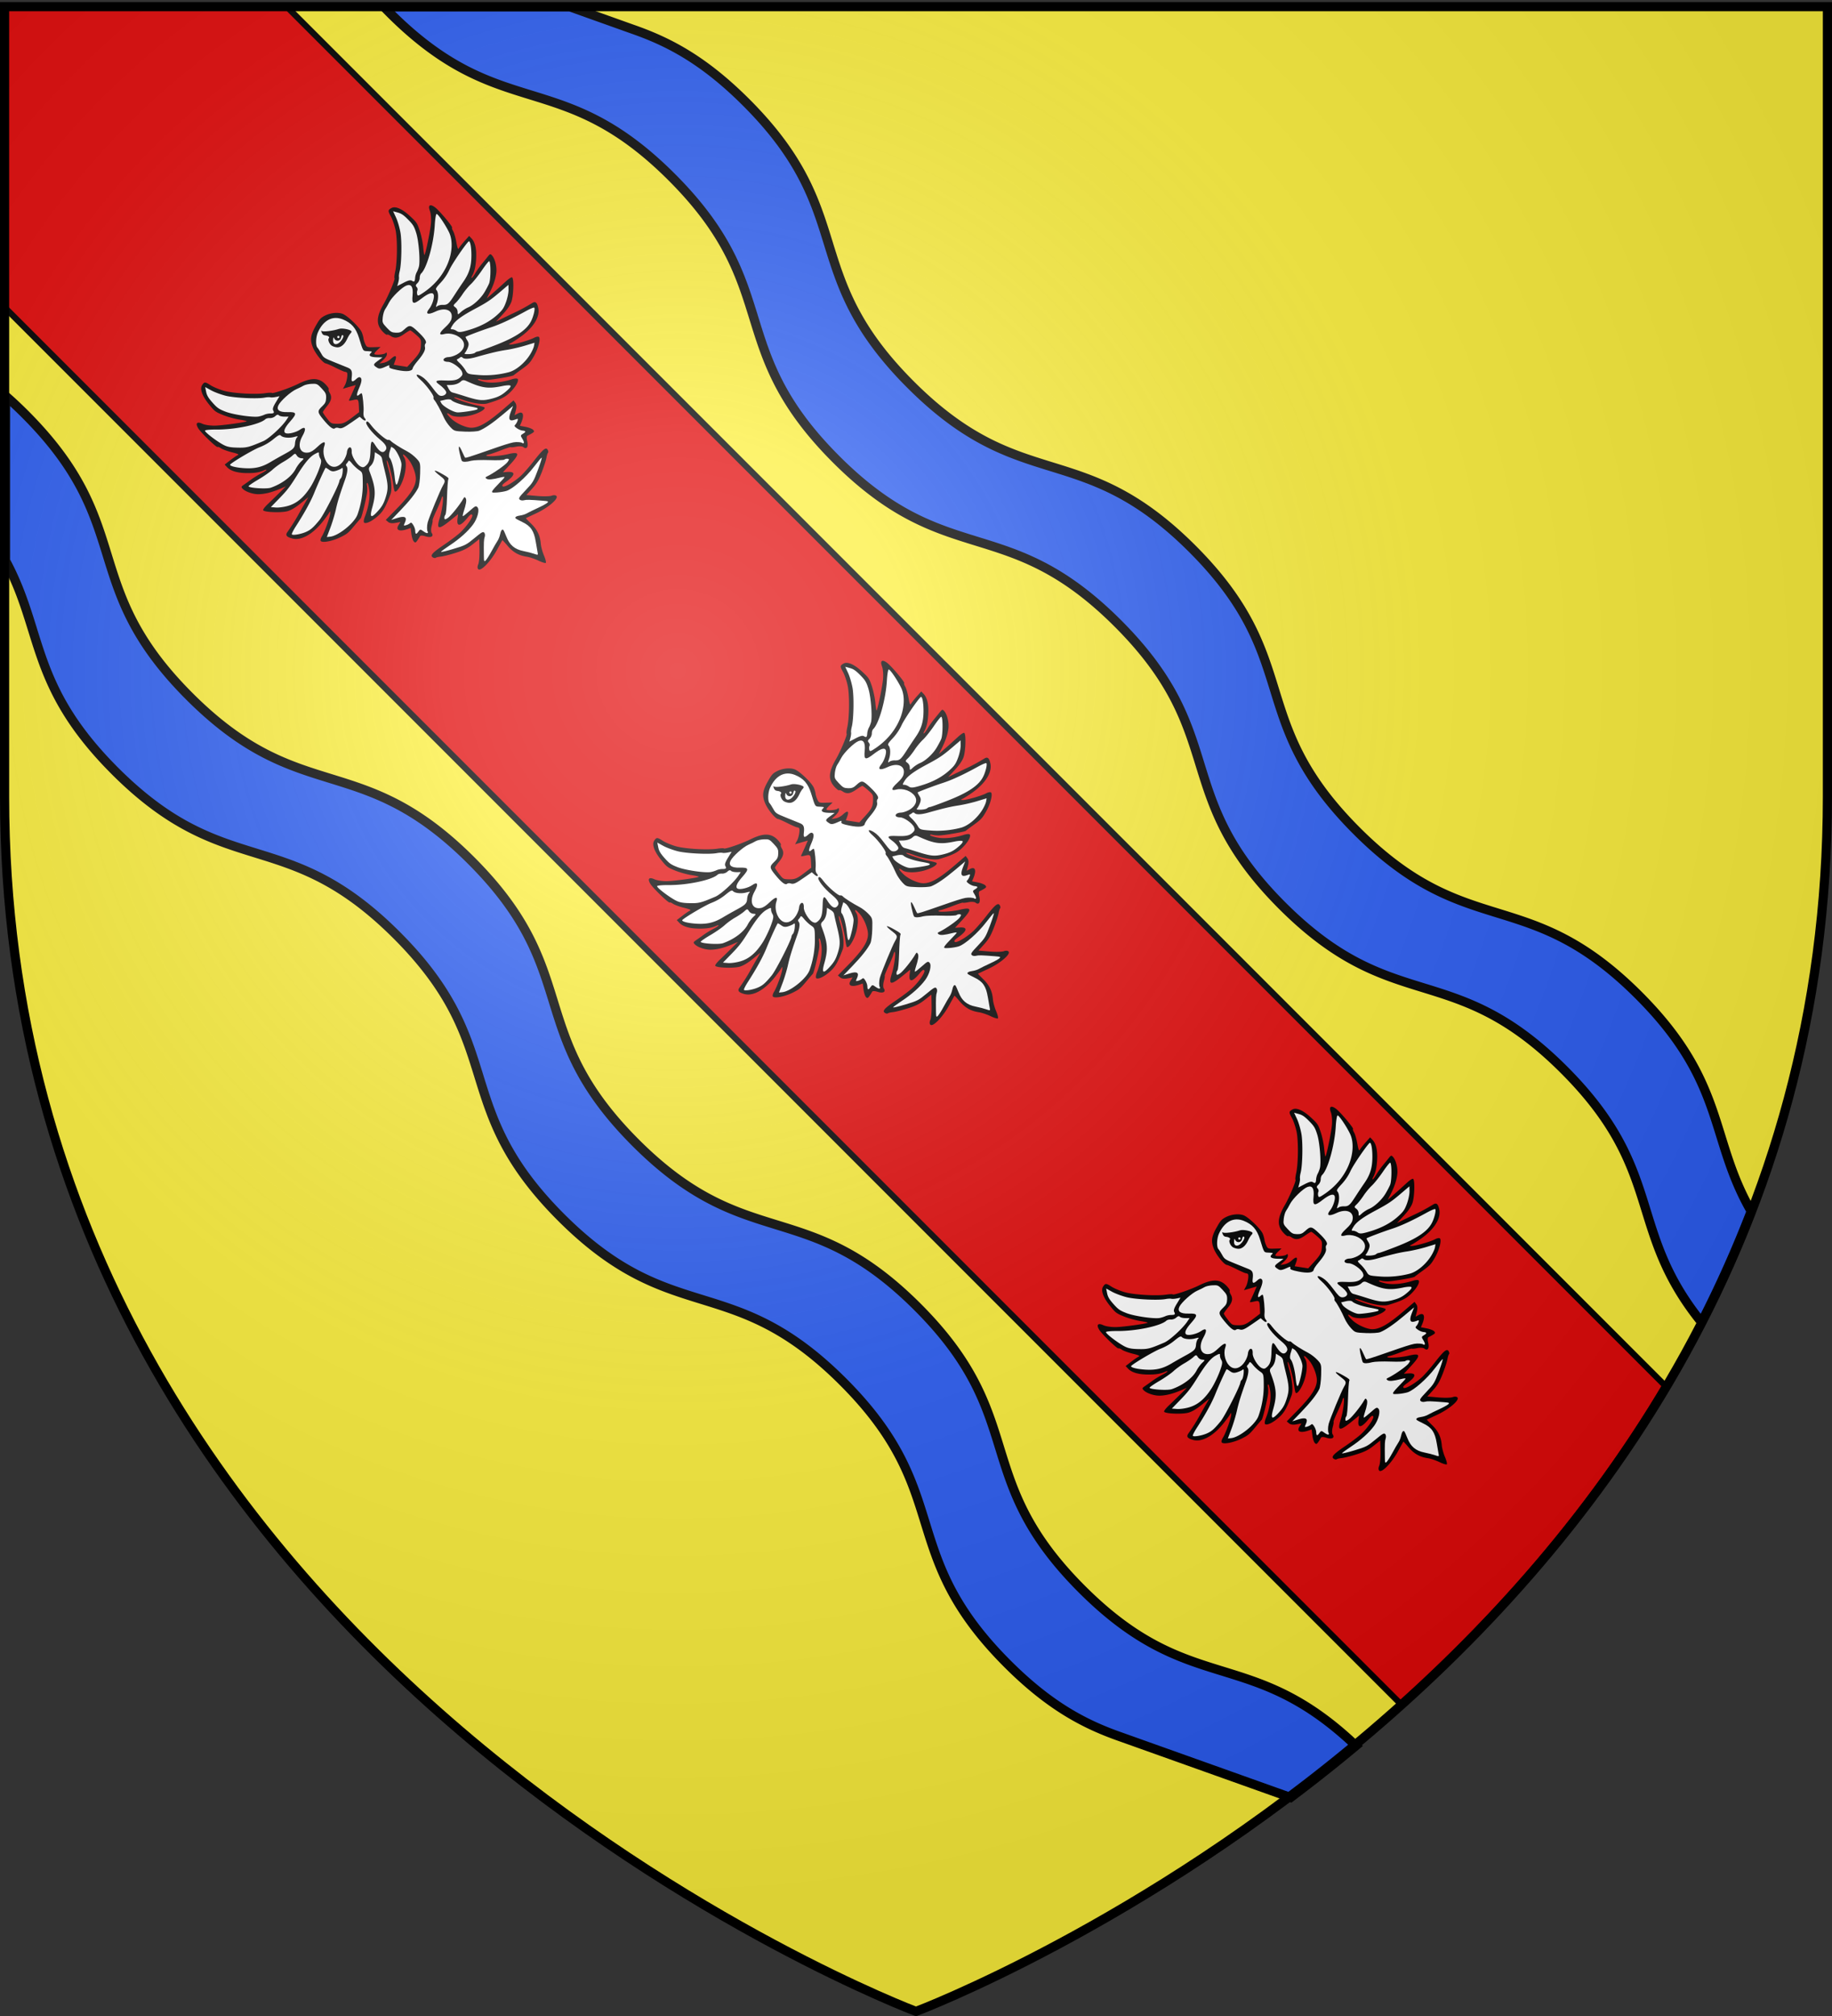 <svg xmlns="http://www.w3.org/2000/svg" xmlns:xlink="http://www.w3.org/1999/xlink" width="600" height="660"><rect width="100%" height="100%" fill="#333333" stroke="none"/><defs><linearGradient id="b"><stop offset="0" stop-color="#fff" stop-opacity=".314"/><stop offset=".19" stop-color="#fff" stop-opacity=".251"/><stop offset=".6" stop-color="#6b6b6b" stop-opacity=".125"/><stop offset="1" stop-opacity=".125"/></linearGradient><linearGradient id="a"><stop offset="0" stop-color="#fd0000"/><stop offset=".5" stop-color="#e77275" stop-opacity=".659"/><stop offset="1" stop-opacity=".323"/></linearGradient><radialGradient cx="221.44" cy="226.33" r="300" fx="221.44" fy="226.33" id="c" xlink:href="#b" gradientUnits="userSpaceOnUse" gradientTransform="matrix(1.353 0 0 1.349 -77.629 -85.747)"/></defs><path d="M300 658.5s298.5-112.32 298.5-397.77V2.176H1.5V260.73C1.5 546.18 300 658.5 300 658.5z" fill="#fcef3c" fill-rule="evenodd"/><path d="M1.352 100.452l457.38 457.38c31.34-28.14 62.03-62.67 86.68-104.13L93.57 1.859H1.35v98.593z" fill="#e20909" fill-rule="evenodd" stroke="#000" stroke-width="2" stroke-miterlimit="3.2"/><path fill="none" stroke-width="7.56" stroke-linecap="round" stroke-linejoin="round" d="M-.148-.328h600v660h-600z"/><path fill="#fff" fill-opacity="0" d="M346.84 430.37l43.241-40.434 42.674 45.636-43.24 40.435z"/><path d="M471.42 478.65c-1.164-.558-2.878-1.132-3.811-1.27-2.63-.392-4.526-1.474-6.334-3.619-.867-1.029-1.613-1.837-1.653-1.8-.04.038-.838 1.466-1.773 3.174-2.111 3.86-5.338 7.175-6.144 6.312-.285-.305-.283-.929.008-1.564.262-.579.445-2.68.407-4.666l-.072-3.611-2.178 1.718c-1.712 1.348-2.902 1.945-5.57 2.793-1.869.59-4.04 1.14-4.824 1.22-.786.08-1.555.262-1.71.406-.153.144-.57.08-.925-.145-.99-.625-.178-1.526 3.809-4.223 1.945-1.319 4.268-3.077 5.155-3.911 2.233-2.093 4.395-5.298 3.919-5.807-.305-.326-.613-.115-1.68 1.17-2.277 2.732-3.466 2.773-3.119.113l.2-1.495-2.417 1.956c-4.056 3.293-4.8 3.13-3.58-.78.75-2.404 1.305-6.577.929-6.979-.096-.102-.282.244-.42.767-.135.526-.87 2.29-1.638 3.922-.768 1.633-1.325 3.048-1.242 3.147.086.097-.046.918-.293 1.82-.248.904-.25 1.928-.006 2.275.787 1.129-.18 1.694-1.954 1.145-1.113-.344-1.733-.34-1.909.021-.144.292-.53.911-.86 1.376-.508.707-.689.75-1.14.267-.298-.318-.649-1.44-.78-2.494l-.241-1.917-.88.312c-2.795.991-4.162.425-3.081-1.278l.63-.998-1.66.303c-1.122.201-1.904.093-2.41-.338l-.749-.634 3.184-3.245c4.766-4.85 6.557-7.551 6.674-10.052.083-1.75-1.075-4.851-2.436-6.529-1.44-1.777-2.346-2.173-1.375-.6.818 1.318.62 4.539-.455 7.43-.868 2.342-2.19 4.144-2.663 3.637-.124-.132-.353-1.226-.509-2.43-.338-2.61-1.703-7.685-2.071-7.694-.144-.008.067 1.114.47 2.486 1.003 3.433 1.32 6.993.757 8.489-1.569 4.165-2.396 5.631-4.023 7.112-1.886 1.724-3.984 2.765-4.62 2.294-.244-.18-.154-.998.214-1.923 1.224-3.08 1.784-6.454 1.455-8.769-.181-1.276-.467-2.322-.635-2.322-.168 0-.23.356-.133.796.095.437.128 1.356.075 2.043-.14 1.757-1.748 8.416-2.12 8.763-.169.158-1.189 1.345-2.264 2.638-1.744 2.096-2.216 2.477-4.372 3.537-2.576 1.267-5.82 1.9-6.424 1.253-.21-.224-.046-.913.388-1.612.909-1.466 2.65-6.303 2.686-7.474.026-.767-.011-.767-.45.002-.263.463-1.217 1.754-2.116 2.872-3.317 4.108-7.046 6.14-9.873 5.372-1.876-.51-2.305-1.074-1.589-2.092 1.414-2.009 2.555-3.814 3.519-5.56.566-1.029 1.553-2.77 2.188-3.874l1.159-2.004-2.473 2.004c-1.683 1.367-3.045 2.186-4.274 2.566-1.926.599-7.743.393-8.045-.284-.11-.246.499-1.053 1.533-2.035a274.23 274.23 0 0 0 3.812-3.706l2.096-2.082-1.804.773c-2.671 1.143-4.946 1.73-6.98 1.792-1.913.06-4.422-.777-5.397-1.8-.516-.541-.467-.692.419-1.297.551-.376 1.678-1.177 2.505-1.78a28.525 28.525 0 0 1 3.188-1.951c.928-.47 1.69-.965 1.695-1.101.005-.136-.288-.104-.652.07-1.48.701-3.203.985-5.792.951-3.117-.04-5.277-.687-6.436-1.926l-.802-.859 1.835-1.42c1.01-.783 2.133-1.542 2.496-1.69.476-.193-.075-.451-1.975-.926-1.45-.363-3.048-.944-3.554-1.292-.505-.348-1.013-.544-1.128-.436-.3.28-5.294-4.519-6.26-6.016-1.11-1.721-.524-2.433 1.3-1.578.771.361 2.59.635 4.044.608 2.462-.047 10.095-1.092 10.46-1.433.09-.084-1.035-.34-2.5-.569-1.464-.229-3.839-.896-5.278-1.483-2.467-1.006-2.725-1.202-4.535-3.433-2.276-2.805-3.098-5.083-2.29-6.336.726-1.124 1.004-1.122 2.761.018.836.544 2.758 1.351 4.27 1.795 2.922.858 10.391 1.302 13.65.812 1.08-.162 2.052-.198 2.161-.08.295.315 5.817-1.578 8.577-2.94 4.426-2.183 6.9-2.12 9.105.232.658.704 1.087 1.384.95 1.512-.138.129.002.656.309 1.174.819 1.379.57 2.578-.91 4.394-.722.886-1.319 1.75-1.326 1.92-.005.169.592 1.082 1.328 2.026 1.282 1.647 1.415 1.724 3.053 1.78 2.134.07 2.804-.202 5.414-2.203l2.088-1.599-.072-1.585c-.124-2.673-.184-2.753-1.874-2.376-1.544.342-1.552.34-1.137-.509.233-.47.766-1.656 1.188-2.631l.772-1.779-2.086.606-2.086.606.64-1.173c.627-1.146 1.031-3.725.648-4.134-.105-.112-.404-.222-.665-.241-.259-.023-1.66-.635-3.11-1.363-1.449-.73-2.85-1.34-3.108-1.363-.883-.07-3.362-3.098-4.21-5.145-1.053-2.531-.863-4.058.891-7.17 1.228-2.178 1.588-2.588 2.872-3.273 1.803-.963 4.27-1.25 5.866-.682 1.638.584 5.722 4.509 6.35 6.104.265.667.503 1.533.536 1.919.03.389.29 1.218.575 1.847.5 1.091.617 1.136 2.771 1.072l2.251-.068-1.116 1.044c-.615.575-1.013 1.154-.887 1.29.35.373 3.14.14 3.611-.3.34-.318.426-.258.46.328.026.45-.429 1.159-1.202 1.887l-1.249 1.168 1.31-.22c.78-.133 1.767-.646 2.44-1.276 1.486-1.384 2.056-1.17 1.443.542l-.496 1.372 2.211.343 2.21.344 1.826-2c2.25-2.468 2.6-3.164 2.672-5.329.055-1.638-.013-1.776-1.57-3.165-.893-.798-1.765-1.455-1.932-1.461-.17-.004-1.073.533-2.006 1.195-1.911 1.355-3.124 1.522-4.445.613-.495-.341-1.013-.516-1.15-.388-.138.129-.787-.344-1.446-1.048-2.198-2.357-2.096-4.83.38-9.1 1.543-2.662 3.802-8.045 3.507-8.36-.11-.118-.01-1.086.227-2.152.705-3.218.763-10.7.104-13.675-.342-1.538-1.021-3.507-1.507-4.378-1.02-1.83-1.002-2.109.167-2.756 1.305-.723 3.523.25 6.17 2.708 2.106 1.954 2.284 2.226 3.122 4.754.487 1.477.995 3.89 1.126 5.366.13 1.478.31 2.616.398 2.533.364-.34 1.92-7.886 2.13-10.34.126-1.45-.026-3.282-.334-4.076-.73-1.878.017-2.414 1.66-1.191 1.43 1.064 5.885 6.368 5.585 6.648-.116.108.047.627.359 1.156.312.528.787 2.16 1.051 3.631.347 1.928.568 2.494.79 2.035.174-.355 1.006-1.422 1.855-2.379l1.54-1.735.803.858c1.158 1.24 1.658 3.438 1.49 6.55-.14 2.585-.539 4.287-1.336 5.715-.198.35-.25.641-.113.646.135.005.68-.721 1.21-1.618a28.577 28.577 0 0 1 2.162-3.05 126.49 126.49 0 0 0 1.943-2.38c.662-.842.817-.882 1.322-.331.955 1.042 1.624 3.6 1.435 5.506-.199 2.025-.937 4.256-2.256 6.844l-.892 1.749 2.217-1.952a274.24 274.24 0 0 0 3.953-3.555c1.05-.968 1.895-1.519 2.133-1.393.657.345.472 6.163-.254 8.045-.463 1.201-1.371 2.505-2.848 4.093l-2.165 2.332 2.077-1.021a275.08 275.08 0 0 1 4.013-1.924c1.806-.845 3.684-1.863 5.782-3.138 1.064-.646 1.6-.181 1.982 1.725.575 2.873-1.703 6.458-6.022 9.491-1.176.823-2.527 1.686-3.007 1.918-.797.386-.8.425-.034.45 1.171.043 6.115-1.371 7.639-2.18.726-.385 1.424-.503 1.634-.279.605.647-.244 3.841-1.68 6.326-1.203 2.08-1.615 2.526-3.823 4.126-1.363.986-2.614 1.923-2.784 2.082-.372.348-7.122 1.505-8.885 1.527-.687.006-1.603-.087-2.033-.212-.434-.124-.793-.086-.804.08-.01.167 1.014.523 2.274.79 2.287.484 5.69.151 8.848-.866.948-.305 1.769-.34 1.933-.084.426.668-.754 2.691-2.6 4.457-1.586 1.524-3.104 2.252-7.365 3.537-1.53.46-5.06-.094-8.419-1.324-1.341-.494-2.447-.78-2.45-.636-.014.368 4.958 2.07 7.54 2.582 1.19.236 2.267.538 2.39.67.474.507-1.412 1.705-3.807 2.414-2.957.88-6.184.86-7.444-.044-1.505-1.074-1.17-.143.506 1.412 1.583 1.471 4.6 2.834 6.352 2.869 2.502.05 5.316-1.556 10.476-5.987l3.45-2.958.585.788c.394.535.449 1.323.174 2.429l-.412 1.634 1.037-.56c1.771-.965 2.244.438 1.07 3.158l-.372.858 1.897.369c1.043.202 2.138.628 2.436.946.451.482.396.66-.343 1.12-.485.296-1.132.643-1.43.766-.372.15-.418.77-.148 1.901.427 1.809-.202 2.736-1.275 1.874-.33-.267-1.352-.332-2.27-.146-.917.186-1.745.262-1.836.17-.093-.089-1.543.372-3.223 1.028-1.68.657-3.49 1.273-4.023 1.372-.531.103-.889.265-.793.368.375.402 4.576.127 7.024-.46 3.983-.954 4.097-.201.54 3.625l-2.114 2.28 1.505-.099c2.677-.168 2.556 1.016-.321 3.105-1.354.978-1.586 1.27-1.281 1.597.476.51 3.819-1.433 6.057-3.52.892-.83 2.801-3.03 4.248-4.883 2.958-3.797 3.91-4.545 4.468-3.516.2.37.237.789.084.932-.154.144-.388.899-.521 1.68-.133.777-.826 2.905-1.54 4.73-1.025 2.606-1.701 3.753-3.16 5.37l-1.86 2.058 3.598.314c1.979.171 4.087.13 4.685-.096.65-.244 1.274-.205 1.559.1.806.862-2.718 3.86-6.71 5.708-1.767.818-3.245 1.518-3.285 1.556-.04.037.716.836 1.685 1.77 2.023 1.953 2.971 3.912 3.187 6.59.077.959.547 2.693 1.043 3.861.499 1.166.768 2.248.6 2.404-.166.157-1.255-.175-2.416-.736z"/><path d="M470.54 472.45c-.578-3.573-1.65-5.137-4.43-6.45-1.04-.491-2.005-1.015-2.139-1.158-.383-.41.241-.796 1.568-.976.672-.087 1.652-.412 2.18-.723.53-.309 2.104-1.084 3.499-1.721 1.395-.638 2.791-1.398 3.101-1.688.502-.469.332-.547-1.489-.69-4.456-.35-5.325-.371-6.202-.137-.498.132-1.113.02-1.366-.25-.4-.428-.153-.812 2.019-3.1 2.336-2.457 2.563-2.836 3.969-6.606.823-2.2 1.382-4.002 1.244-4.01-.138-.001-1.256 1.317-2.483 2.934-2.652 3.491-6.953 7.28-9.014 7.94-.729.23-2.15.473-3.157.536-1.61.1-1.793.034-1.492-.536.19-.354 1.164-1.463 2.167-2.46 1.002-.998 1.824-1.914 1.828-2.034.004-.125-.588-.072-1.315.113-2.7.69-4.056.812-4.604.41-.47-.34-.426-.477.256-.801 2.012-.957 5.911-3.688 6.598-4.623.624-.851.635-1.04.066-1.113-.377-.047-.856.073-1.064.267-.208.194-2.412.274-4.9.18-2.488-.093-5.16 0-5.94.203-1.626.434-2.705.453-3.075.057-.142-.151-.492-1.375-.776-2.721-.548-2.575-.148-2.596.968-.046.368.837.74 1.597.83 1.688.172.179 1.55-.256 7.813-2.443 4.687-1.64 6.804-2.315 7.98-2.54 1.08-.201 2.697-.092 2.975.205.118.126.33.12.47-.01.143-.134-.064-.75-.455-1.369-.668-1.043-.65-1.165.218-1.68 1.039-.617.963-.925-.26-1.03-.449-.035-1.252-.38-1.79-.767-.788-.562-.888-.777-.519-1.122.251-.234.583-.798.74-1.257.272-.8.239-.815-.906-.391-1.777.656-2.213-.194-1.3-2.54l.775-1.988-3.254 2.735c-3.386 2.843-5.973 4.62-7.85 5.385-.604.246-2.695.383-4.648.299-3.49-.143-3.572-.172-4.888-1.585-.736-.792-1.659-2.168-2.044-3.056-.97-2.216-2.528-5.07-3.097-5.68-.257-.274-.38-.665-.272-.867.273-.503-2.468-4.196-4.3-5.793-1.854-1.611-1.553-2.262.465-1.01.985.61 1.962 1.621 3.395 3.52 1.682 2.238 2.145 2.684 2.855 2.763.906.098 1.86-.557 1.73-1.193-.12-.605-1.073-1.645-2.33-2.54-1.533-1.094-1.107-1.427 1.691-1.305 3.093.136 4.27-.102 5.3-1.065.715-.668.813-1.022.492-1.803-.531-1.303-3.302-3.25-4.59-3.228-.533.008-1.126-.15-1.31-.347-.499-.534.412-1.214 1.616-1.212.572 0 1.725-.365 2.557-.81 2.17-1.165 2.98-3.013 2-4.553-1.102-1.734-3.977-2.75-6.135-2.167-1.774.481-1.663-.335.296-2.136 1.326-1.22 1.924-2.022 2.13-2.851.678-2.787-1.928-3.958-5.266-2.368-2.516 1.2-3.417.778-2.01-.943.977-1.193 1.793-3.785 1.457-4.62-.361-.905-1.703-.486-3.91 1.223-2.795 2.161-3.296 1.993-3.003-1.017.264-2.7-.436-3.801-2.026-3.178-1.484.58-4.757 3.776-5.66 5.524-.427.83-1.026 1.864-1.329 2.296-.305.436-.643 1.593-.753 2.573-.19 1.687-.12 1.872 1.299 3.388 1.321 1.413 1.682 1.61 3.024 1.656 1.213.038 1.767-.174 2.695-1.036 1.74-1.615 2.098-1.567 4.395.593 2.319 2.182 3.15 3.461 2.59 3.986-.216.201-.298.713-.185 1.142.249.925-.515 2.367-2.478 4.668-.796.931-1.486 1.966-1.534 2.293-.146 1-1.931 1.21-5.002.59-2.223-.448-2.797-.695-2.672-1.15.125-.456.009-.51-.54-.253-2.067.957-2.687 1.087-3.327.69-1.515-.945-1.508-1.11.121-2.308l1.533-1.127-1.862-.035c-2.118-.04-2.874-.556-2.003-1.37.566-.53.527-.555-.937-.634-1.69-.095-1.478.23-2.902-4.368-.992-3.201-2.48-4.901-5.285-6.031-3.342-1.347-6.36.214-8.167 4.226-.703 1.561-.802 4.314-.178 4.981.265.283.83 1.158 1.254 1.947.731 1.349.967 1.509 4.172 2.802 1.87.752 3.898 1.574 4.51 1.823 1.294.53 1.552 1.173 1.302 3.252-.184 1.532.251 1.636 1.596.378.35-.328.807-.548 1.017-.491.839.227.783 1.324-.185 3.564-.98 2.265-.91 3.064.182 2.043.289-.27.594-.414.682-.32.323.346.742 4.744.582 6.086-.093.76.043 1.608.3 1.883.834.892.28 1.304-.653.484l-.903-.798-2.452 1.702c-2.915 2.028-3.53 2.294-4.516 1.958-.41-.136-.921-.088-1.137.114-.56.524-1.78-.392-3.803-2.852-2-2.436-2.025-2.797-.297-4.424.922-.868 1.171-1.407 1.214-2.62.043-1.342-.128-1.715-1.45-3.128-1.417-1.517-1.597-1.6-3.293-1.523-.985.044-2.162.304-2.617.58-.452.272-1.524.8-2.38 1.172-1.806.783-5.212 3.834-5.891 5.276-.727 1.543.322 2.317 3.033 2.235 3.023-.09 3.16.42.816 3.062-1.852 2.088-2.36 3.399-1.483 3.822.81.39 3.452-.252 4.706-1.144 1.811-1.288 2.174-.362.809 2.066-1.813 3.226-.819 5.905 2.009 5.414.838-.148 1.68-.693 2.985-1.933 1.929-1.834 2.752-1.891 2.153-.153-.727 2.114.094 5.051 1.75 6.267 1.47 1.08 3.37.396 4.677-1.69.501-.802.942-1.927.98-2.5.08-1.2.818-2.062 1.318-1.529.184.197.302.8.258 1.33-.108 1.284 1.65 4.178 2.912 4.797.759.371 1.119.298 1.833-.37 1.03-.963 1.346-2.123 1.418-5.217.065-2.8.426-3.203 1.414-1.6 1.365 2.215 2.423 2.914 3.24 2.15 1.03-.963.585-2.038-1.585-3.824-2.674-2.2-4.98-5.197-4.41-5.731.348-.325.631-.115 1.63 1.2 1.47 1.936 4.97 4.918 5.49 4.68.21-.095.592.053.849.328.57.61 3.313 2.354 5.459 3.471.86.444 2.17 1.457 2.912 2.244 1.321 1.408 1.345 1.492 1.254 4.983-.048 1.955-.324 4.032-.61 4.618-.889 1.821-2.836 4.284-5.899 7.472l-2.947 3.063 2.035-.639c2.402-.756 3.222-.264 2.447 1.466-.498 1.113-.486 1.148.33.93.468-.124 1.053-.419 1.304-.653.368-.345.576-.231 1.086.591.349.563.638 1.39.644 1.838.022 1.228.324 1.325 1.01.33.572-.834.694-.841 1.691-.106.592.432 1.192.68 1.335.546.14-.131.16-.342.042-.469-.278-.296-.278-1.918-.005-2.982.452-1.716 4.195-10.775 5.036-12.173.846-1.408.754-1.76-.766-2.927-2.864-2.203-2.504-2.5.762-.627 1.697.976 1.95 1.214 1.721 1.635-.15.272-.337 2.908-.42 5.856-.081 2.951-.322 5.526-.53 5.72-.207.194-.359.664-.337 1.043.035.574.223.575 1.114.01.98-.624 3.966-4.33 5.055-6.274.37-.659.51-.693.816-.202.365.573.153 1.92-.717 4.567-.233.713-.318 1.303-.187 1.307.13.004 1.13-.785 2.22-1.754 1.842-1.63 2.025-1.715 2.537-1.168.748.8.037 3.629-1.408 5.607-1.648 2.253-4.434 4.747-7.684 6.881-1.565 1.03-2.851 1.984-2.856 2.125-.004.14 1.831-.297 4.081-.971 3.857-1.15 4.25-1.351 6.858-3.517 2.429-2.013 2.828-2.235 3.229-1.806.252.27.322.89.157 1.379-.293.86-.33 1.728-.278 6.198.02 1.826.087 2 .588 1.531.31-.29 1.162-1.632 1.892-2.981.729-1.35 1.608-2.868 1.951-3.376.346-.506.736-1.462.868-2.126.269-1.312.696-1.909 1.08-1.5.133.144.59 1.141 1.011 2.213 1.078 2.747 2.714 4.123 5.573 4.689 1.216.242 2.803.648 3.526.907 1.208.427 1.3.401 1.139-.317-.098-.43-.382-2.079-.637-3.665z" fill="#fff"/><path d="M405.55 408.835c-.567-.018-1.38-.26-1.808-.535-.818-.528-1.413-2.024-.968-2.44.39-.365-.227-.863-1.166-.943-.623-.051-.923-.296-1.182-.956-.189-.49-.165-.712.056-.498.389.384 3.667-.013 5.66-.681.922-.31 3.484.16 4.027.74.13.14.008.469-.27.728-.277.26-.77 1.062-1.096 1.784-.81 1.798-2.024 2.844-3.252 2.801z"/><path d="M407.469 404.958c-.303-.324-.462-.143-.718.816a1.153 1.153 0 0 1-2.142.254c-.335-.617-.35-.605-.43.335-.103 1.257.62 1.77 1.673 1.184.914-.509 1.974-2.206 1.617-2.589z" fill="#fff"/><path d="M406.18 405.202a.37.37 0 0 0-.521-.018.37.37 0 0 0-.018.522.37.37 0 0 0 .522.017.37.37 0 0 0 .017-.521zM421.383 457.983c.897-2.81.857-4.111-.263-8.638-.416-1.693-.826-3.472-.904-3.955-.104-.64-.44-1.06-1.246-1.549l-1.1-.674-.086 1.091c-.125 1.547-.59 2.694-1.398 3.45-.507.474-.59.93-.304 1.674 2.029 5.324 2.183 7.408.89 12.014-.901 3.202-.363 3.513 1.849 1.065 1.373-1.516 1.93-2.492 2.562-4.478zM462.23 421.369c-.179-.192-1.345-.131-2.592.13-4.681.981-6.75.687-11.927-1.693-.722-.335-1.184-.283-1.69.191-.81.757-1.985 1.143-3.536 1.164l-1.095.013.599 1.143c.434.837.83 1.2 1.461 1.347.477.11 2.225.638 3.886 1.167 4.34 1.388 5.694 1.544 8.27.933 2.612-.618 3.792-1.22 5.644-2.877.896-.803 1.205-1.278.98-1.518zM426.049 450.573c.292-1.233.526-2.76.52-3.393-.015-1.39-1.675-4.754-2.655-5.374l-.708-.445-.487 1.577c-.278.907-.297 1.784-.037 2.062.635.684 1.36 3.401 1.655 6.169.377 3.608.744 3.482 1.712-.596zM451.44 428.745c-.09-.097-1.215-.36-2.5-.583-2.741-.478-5.403-1.385-6.044-2.065-.26-.277-1.136-.317-2.06-.1l-1.605.38.395.736c.556 1.022 3.8 2.9 5.2 3.01 1.212.096 6.218-.674 6.576-1.009.113-.106.13-.272.039-.37zM412.167 463.569c1.149-3.227 1.763-6.823 1.727-10.135-.036-3.574-.051-3.626-1.28-4.473-.684-.472-1.69-1.411-2.233-2.086-.754-.937-1.047-1.118-1.22-.753a3.442 3.442 0 0 1-.616.833c-.21.196-.2.551.019.786.506.542.34 2.111-.458 4.374-1.765 4.986-2.44 7.168-3.03 9.828-.356 1.606-1.164 4.286-1.797 5.955l-1.15 3.037 1.097-.117c2.766-.293 7.967-4.51 8.941-7.25zM468.65 411.248c.623-.982 1.211-2.265 1.315-2.852l.184-1.067-3.105.943c-1.707.52-4.436 1.147-6.064 1.395-2.693.411-4.914.937-10.008 2.364-2.311.646-3.888.706-4.395.164-.22-.235-.573-.268-.784-.07a3.45 3.45 0 0 1-.872.557c-.376.15-.214.453.67 1.269.639.585 1.506 1.653 1.932 2.368.763 1.281.815 1.299 4.378 1.575 3.157.247 6.662-.085 9.821-.922 2.332-.613 5.193-2.98 6.927-5.724zM399.747 465.333c1.393-1.686 6.386-11.494 6.492-12.755.022-.259.236-.656.476-.88.24-.225.504-1.154.586-2.064.105-1.154.015-1.53-.294-1.241-.244.228-1.049.607-1.79.84-1.018.325-1.588.247-2.36-.32-.557-.409-1.067-.695-1.132-.635-.27.253-2.513 5.18-3.642 7.995-1.179 2.946-3.2 6.636-6.144 11.218-.786 1.225-1.362 2.37-1.277 2.549.198.426 2.865-.006 4.562-.745 1.591-.69 2.426-1.419 4.523-3.962zM468.976 400.33c.852-1.645 1.46-4.275 1.05-4.503-.175-.095-1.353.401-2.628 1.102-4.77 2.632-8.587 4.403-11.605 5.38-2.883.937-7.95 2.846-8.22 3.098-.065.06.186.589.556 1.173.513.808.554 1.382.16 2.377-.283.724-.713 1.5-.956 1.728-.31.29.06.404 1.217.377.915-.021 1.86-.222 2.1-.446.24-.225.65-.412.909-.416.258-.005 2.889-.953 5.839-2.105 6.644-2.595 10.112-4.918 11.578-7.765zM396.862 454.412c.784-1.243 1.936-3.614 2.559-5.272.923-2.47 1.03-3.178.582-3.9-.298-.484-.506-1.194-.457-1.574.071-.572-.177-.547-1.43.144-1.56.859-3.23 2.865-5.736 6.89-2.366 3.8-3.241 4.941-5.846 7.615l-2.748 2.822 1.68.136c.926.075 2.75-.18 4.052-.57 2.865-.849 5.13-2.79 7.344-6.29zM460.788 394.06c.474-1.272.85-3.074.84-4.004l-.025-1.685-3 2.552c-2.841 2.42-4.04 3.218-7.989 5.323-4.182 2.229-6.297 3.761-7.259 5.262-.774 1.204-.816 1.45-.238 1.415.38-.021 1.076.232 1.538.563.69.496 1.406.44 3.93-.32 3.939-1.18 6.967-2.795 9.408-5.022 1.632-1.486 2.07-2.127 2.795-4.084zM391.936 448.604c.394-.768 1.184-1.845 1.756-2.395 1.02-.973 1.022-.996.07-1.075a1.951 1.951 0 0 1-1.484-.887c-.47-.744-.589-.734-1.494.093-.54.495-1.873 1.407-2.964 2.023-1.091.617-2.651 1.742-3.466 2.503-.816.759-2.915 2.216-4.66 3.242-1.749 1.023-3.184 2.011-3.19 2.195-.019.588 5.899.972 7.293.476 3.757-1.335 6.871-3.7 8.14-6.175zM453.692 390.892c.55-.898 1.255-2.22 1.564-2.938.591-1.356.605-7.286.018-7.309-.185-.003-1.268 1.363-2.405 3.038-1.14 1.672-2.735 3.668-3.546 4.432-.815.762-2.042 2.243-2.73 3.29-.688 1.048-1.69 2.318-2.218 2.822-.885.848-.902.965-.193 1.485.482.348.776.927.786 1.538.015.957.039.955 1.084.008.584-.531 1.638-1.204 2.343-1.493 1.713-.708 4.07-2.878 5.297-4.873zM391.713 440.207c.054-.743.347-1.598.653-1.896.431-.422.226-.453-.918-.141-1.676.456-3.731.247-4.378-.445-.364-.389-.79-.18-2.516 1.228a16.647 16.647 0 0 1-4.509 2.609c-1.864.7-8.298 4.47-9.52 5.576-.515.467 1.56 1.052 4.412 1.243 3.575.24 5.911-.303 8.814-2.045 1.068-.643 3-1.737 4.29-2.438 3.156-1.708 3.559-2.11 3.672-3.691zM443.985 391.626c.856-1.332 2.14-3.26 2.852-4.282 1.934-2.78 2.63-5.073 2.633-8.658 0-2.858-.445-4.967-.945-4.485-1.187 1.146-5.377 7.311-6.202 9.126a16.65 16.65 0 0 1-2.905 4.324c-1.52 1.627-1.757 2.039-1.394 2.427.647.692.718 2.757.15 4.398-.384 1.113-.367 1.326.076.929.316-.284 1.14-.499 1.827-.478 1.568.05 1.973-.295 3.908-3.3zM388.87 432.625l.733-1.108-1.388.002c-.763.001-1.573-.196-1.8-.44-.285-.304-.65-.219-1.18.277-.424.397-1.21.68-1.759.635-.545-.046-1.212.122-1.48.373-1.863 1.742-9.94 3.438-16.117 3.384-2.01-.018-3.66.146-3.667.363-.017.49 3.188 3.001 5.643 4.423 1.455.841 2.494 1.077 5.006 1.13 3.054.066 3.666-.087 8.43-2.113 1.804-.768 6.108-4.7 7.58-6.926zM441.303 382.344c1.919-3.98 2.233-8.361.811-11.249-1.253-2.545-3.546-5.91-4.036-5.926-.215-.01-.49 1.627-.605 3.632-.362 6.169-2.595 14.114-4.458 15.856-.27.252-.48.903-.471 1.451.009.551-.327 1.316-.75 1.712-.593.555-.65.844-.256 1.266.282.301.393.793.247 1.091-.145.3-.177.87-.07 1.27.174.647.404.584 2.123-.581 3.291-2.232 5.83-5.13 7.465-8.522zM384.556 429.481c-.256-.473-.013-1.223.86-2.654l1.217-1.995-1.23.256c-.677.141-1.484.189-1.795.106-.31-.083-1.142-.04-1.849.097-2.415.466-9.878.111-12.745-.605-1.575-.394-3.734-1.197-4.797-1.785l-1.934-1.069.312 1.55c.24 1.19.726 2.017 2.095 3.554 1.55 1.74 2.11 2.13 4.27 2.963 2.538.979 8.921 1.916 10.807 1.587.576-.1 1.427-.364 1.892-.587.466-.222 1.304-.404 1.863-.406 1.288-.002 1.48-.19 1.034-1.012zM431.047 386.054c.039-.559.275-1.381.53-1.833.253-.448.572-1.28.713-1.848.454-1.86-.056-8.29-.862-10.887-.685-2.213-1.035-2.799-2.67-4.46-1.44-1.47-2.233-2.01-3.405-2.328l-1.525-.415.936 2c.517 1.1 1.173 3.308 1.46 4.907.522 2.91.376 10.378-.25 12.756-.183.696-.283 1.524-.221 1.84.062.314-.038 1.115-.224 1.78l-.339 1.211 2.072-1.08c1.485-.774 2.25-.967 2.706-.68.79.5.99.32 1.079-.963z" fill="#fff"/><g><path fill="#fff" fill-opacity="0" d="M199.83 284.38l43.241-40.434 42.674 45.636-43.24 40.435z"/><path d="M324.41 332.66c-1.164-.558-2.878-1.132-3.811-1.27-2.63-.392-4.526-1.474-6.334-3.619-.867-1.029-1.613-1.837-1.653-1.8-.04.038-.838 1.466-1.773 3.174-2.111 3.86-5.338 7.175-6.144 6.312-.285-.305-.283-.929.008-1.564.262-.579.445-2.68.407-4.666l-.072-3.611-2.178 1.718c-1.712 1.348-2.902 1.945-5.57 2.793-1.869.59-4.04 1.14-4.824 1.22-.786.08-1.555.262-1.71.406-.153.144-.57.08-.925-.145-.99-.625-.178-1.526 3.809-4.223 1.945-1.319 4.268-3.077 5.155-3.911 2.233-2.093 4.395-5.298 3.919-5.807-.305-.326-.613-.115-1.68 1.17-2.277 2.732-3.466 2.773-3.119.113l.2-1.495-2.417 1.956c-4.056 3.293-4.8 3.13-3.58-.78.75-2.404 1.305-6.577.929-6.979-.096-.102-.282.244-.42.767-.135.526-.87 2.29-1.638 3.922-.768 1.633-1.325 3.048-1.242 3.147.086.097-.046.918-.293 1.82-.248.904-.25 1.928-.006 2.275.787 1.129-.18 1.694-1.954 1.145-1.113-.344-1.733-.34-1.909.021-.144.292-.53.911-.86 1.376-.508.707-.689.75-1.14.267-.298-.318-.649-1.44-.78-2.494l-.241-1.917-.88.312c-2.795.991-4.162.425-3.081-1.278l.63-.998-1.66.303c-1.122.201-1.904.093-2.41-.338l-.749-.634 3.184-3.245c4.766-4.85 6.557-7.551 6.674-10.052.083-1.75-1.075-4.851-2.436-6.529-1.44-1.777-2.346-2.173-1.375-.6.818 1.318.62 4.539-.455 7.43-.868 2.342-2.19 4.144-2.663 3.637-.124-.132-.353-1.226-.509-2.43-.338-2.61-1.703-7.685-2.071-7.694-.144-.008.067 1.114.47 2.486 1.003 3.433 1.32 6.993.757 8.489-1.569 4.165-2.396 5.631-4.023 7.112-1.886 1.724-3.984 2.765-4.62 2.294-.244-.18-.154-.998.214-1.923 1.224-3.08 1.784-6.454 1.455-8.769-.181-1.276-.467-2.322-.635-2.322-.168 0-.23.356-.133.796.095.437.128 1.356.075 2.043-.14 1.757-1.748 8.416-2.12 8.763-.169.158-1.189 1.345-2.264 2.638-1.744 2.096-2.216 2.477-4.372 3.537-2.576 1.267-5.82 1.9-6.424 1.253-.21-.224-.046-.913.388-1.612.909-1.466 2.65-6.303 2.686-7.474.026-.767-.011-.767-.45.002-.263.463-1.217 1.754-2.116 2.872-3.317 4.108-7.046 6.14-9.873 5.372-1.876-.51-2.305-1.074-1.589-2.092 1.414-2.009 2.555-3.814 3.519-5.56.566-1.029 1.553-2.77 2.188-3.874l1.159-2.004-2.473 2.004c-1.683 1.367-3.045 2.186-4.274 2.566-1.926.599-7.743.393-8.045-.284-.11-.246.499-1.053 1.533-2.035a274.23 274.23 0 0 0 3.812-3.706l2.096-2.082-1.804.773c-2.671 1.143-4.946 1.73-6.98 1.792-1.913.06-4.422-.777-5.397-1.8-.516-.541-.467-.692.419-1.297.551-.376 1.678-1.177 2.505-1.78a28.525 28.525 0 0 1 3.188-1.951c.928-.47 1.69-.965 1.695-1.101.005-.136-.288-.104-.652.07-1.48.701-3.203.985-5.792.951-3.117-.04-5.277-.687-6.436-1.926l-.802-.859 1.835-1.42c1.01-.783 2.133-1.542 2.496-1.69.476-.193-.075-.451-1.975-.926-1.45-.363-3.048-.944-3.554-1.292-.505-.348-1.013-.544-1.128-.436-.3.28-5.294-4.519-6.26-6.016-1.11-1.721-.524-2.433 1.3-1.578.771.361 2.59.635 4.044.608 2.462-.047 10.095-1.092 10.46-1.433.09-.084-1.035-.34-2.5-.569-1.464-.229-3.839-.896-5.278-1.483-2.467-1.006-2.725-1.202-4.535-3.433-2.276-2.805-3.098-5.083-2.29-6.336.726-1.124 1.004-1.122 2.761.018.836.544 2.758 1.351 4.27 1.795 2.922.858 10.391 1.302 13.65.812 1.08-.162 2.052-.198 2.161-.08.295.315 5.817-1.578 8.577-2.94 4.426-2.183 6.9-2.12 9.105.232.658.704 1.087 1.384.95 1.512-.138.129.002.656.309 1.174.819 1.379.57 2.578-.91 4.394-.722.886-1.319 1.75-1.326 1.92-.005.169.592 1.082 1.328 2.026 1.282 1.647 1.415 1.724 3.053 1.78 2.134.07 2.804-.202 5.414-2.203l2.088-1.599-.072-1.585c-.124-2.673-.184-2.753-1.874-2.376-1.544.342-1.552.34-1.137-.509.233-.47.766-1.656 1.188-2.631l.772-1.779-2.086.606-2.086.606.64-1.173c.627-1.146 1.031-3.725.648-4.134-.105-.112-.404-.222-.665-.241-.259-.023-1.66-.635-3.11-1.363-1.449-.73-2.85-1.34-3.108-1.363-.883-.07-3.362-3.098-4.21-5.145-1.053-2.531-.863-4.058.891-7.17 1.228-2.178 1.588-2.588 2.872-3.273 1.803-.963 4.27-1.25 5.866-.682 1.638.584 5.722 4.509 6.35 6.104.265.667.503 1.533.536 1.919.03.389.29 1.218.575 1.847.5 1.091.617 1.136 2.771 1.072l2.251-.068-1.116 1.044c-.615.575-1.013 1.154-.887 1.29.35.373 3.14.14 3.611-.3.34-.318.426-.258.46.328.026.45-.429 1.159-1.202 1.887l-1.249 1.168 1.31-.22c.78-.133 1.767-.646 2.44-1.276 1.486-1.384 2.056-1.17 1.443.542l-.496 1.372 2.211.343 2.21.344 1.826-2c2.25-2.468 2.6-3.164 2.672-5.329.055-1.638-.013-1.776-1.57-3.165-.893-.798-1.765-1.455-1.932-1.461-.17-.004-1.073.533-2.006 1.195-1.911 1.355-3.124 1.522-4.445.613-.495-.341-1.013-.516-1.15-.388-.138.129-.787-.344-1.446-1.048-2.198-2.357-2.096-4.83.38-9.1 1.543-2.662 3.802-8.045 3.507-8.36-.11-.118-.01-1.086.227-2.152.705-3.218.763-10.7.104-13.675-.342-1.538-1.021-3.507-1.507-4.378-1.02-1.83-1.002-2.109.167-2.756 1.305-.723 3.523.25 6.17 2.708 2.106 1.954 2.284 2.226 3.122 4.754.487 1.477.995 3.89 1.126 5.366.13 1.478.31 2.616.398 2.533.364-.34 1.92-7.886 2.13-10.34.126-1.45-.026-3.282-.334-4.076-.73-1.878.017-2.414 1.66-1.191 1.43 1.064 5.885 6.368 5.585 6.648-.116.108.047.627.359 1.156.312.528.787 2.16 1.051 3.631.347 1.928.568 2.494.79 2.035.174-.355 1.006-1.422 1.855-2.379l1.54-1.735.803.858c1.158 1.24 1.658 3.438 1.49 6.55-.14 2.585-.539 4.287-1.336 5.715-.198.35-.25.641-.113.646.135.005.68-.721 1.21-1.618a28.577 28.577 0 0 1 2.162-3.05 126.49 126.49 0 0 0 1.943-2.38c.662-.842.817-.882 1.322-.331.955 1.042 1.624 3.6 1.435 5.506-.199 2.025-.937 4.256-2.256 6.844l-.892 1.749 2.217-1.952a274.24 274.24 0 0 0 3.953-3.555c1.05-.968 1.895-1.519 2.133-1.393.657.345.472 6.163-.254 8.045-.463 1.201-1.371 2.505-2.848 4.093l-2.165 2.332 2.077-1.021a275.08 275.08 0 0 1 4.013-1.924c1.806-.845 3.684-1.863 5.782-3.138 1.064-.646 1.6-.181 1.982 1.725.575 2.873-1.703 6.458-6.022 9.491-1.176.823-2.527 1.686-3.007 1.918-.797.386-.8.425-.034.45 1.171.043 6.115-1.371 7.639-2.18.726-.385 1.424-.503 1.634-.279.605.647-.244 3.841-1.68 6.326-1.203 2.08-1.615 2.526-3.823 4.126-1.363.986-2.614 1.923-2.784 2.082-.372.348-7.122 1.505-8.885 1.527-.687.006-1.603-.087-2.033-.212-.434-.124-.793-.086-.804.08-.01.167 1.014.523 2.274.79 2.287.484 5.69.151 8.848-.866.948-.305 1.769-.34 1.933-.084.426.668-.754 2.691-2.6 4.457-1.586 1.524-3.104 2.252-7.365 3.537-1.53.46-5.06-.094-8.419-1.324-1.341-.494-2.447-.78-2.45-.636-.014.368 4.958 2.07 7.54 2.582 1.19.236 2.267.538 2.39.67.474.507-1.412 1.705-3.807 2.414-2.957.88-6.184.86-7.444-.044-1.505-1.074-1.17-.143.506 1.412 1.583 1.471 4.6 2.834 6.352 2.869 2.502.05 5.316-1.556 10.476-5.987l3.45-2.958.585.788c.394.535.449 1.323.174 2.429l-.412 1.634 1.037-.56c1.771-.965 2.244.438 1.07 3.158l-.372.858 1.897.369c1.043.202 2.138.628 2.436.946.451.482.396.66-.343 1.12-.485.296-1.132.643-1.43.766-.372.15-.418.77-.148 1.901.427 1.809-.202 2.736-1.275 1.874-.33-.267-1.352-.332-2.27-.146-.917.186-1.745.262-1.836.17-.093-.089-1.543.372-3.223 1.028-1.68.657-3.49 1.273-4.023 1.372-.531.103-.889.265-.793.368.375.402 4.576.127 7.024-.46 3.983-.954 4.097-.201.54 3.625l-2.114 2.28 1.505-.099c2.677-.168 2.556 1.016-.321 3.105-1.354.978-1.586 1.27-1.281 1.597.476.51 3.819-1.433 6.057-3.52.892-.83 2.801-3.03 4.248-4.883 2.958-3.797 3.91-4.545 4.468-3.516.2.37.237.789.084.932-.154.144-.388.899-.521 1.68-.133.777-.826 2.905-1.54 4.73-1.025 2.606-1.701 3.753-3.16 5.37l-1.86 2.058 3.598.314c1.979.171 4.087.13 4.685-.096.65-.244 1.274-.205 1.559.1.806.862-2.718 3.86-6.71 5.708-1.767.818-3.245 1.518-3.285 1.556-.04.037.716.836 1.685 1.77 2.023 1.953 2.971 3.912 3.187 6.59.077.959.547 2.693 1.043 3.861.499 1.166.768 2.248.6 2.404-.166.157-1.255-.175-2.416-.736z"/><path d="M323.53 326.46c-.578-3.573-1.65-5.137-4.43-6.45-1.04-.491-2.005-1.015-2.139-1.158-.383-.41.241-.796 1.568-.976.672-.087 1.652-.412 2.18-.723.53-.309 2.104-1.084 3.499-1.721 1.395-.638 2.791-1.398 3.101-1.688.502-.469.332-.547-1.489-.69-4.456-.35-5.325-.371-6.202-.137-.498.132-1.113.02-1.366-.25-.4-.428-.153-.812 2.019-3.1 2.336-2.457 2.563-2.836 3.969-6.606.823-2.2 1.382-4.002 1.244-4.01-.138-.001-1.256 1.317-2.483 2.934-2.652 3.491-6.953 7.28-9.014 7.94-.729.23-2.15.473-3.157.536-1.61.1-1.793.034-1.492-.536.19-.354 1.164-1.463 2.167-2.46 1.002-.998 1.824-1.914 1.828-2.034.004-.125-.588-.072-1.315.113-2.7.69-4.056.812-4.604.41-.47-.34-.426-.477.256-.801 2.012-.957 5.911-3.688 6.598-4.623.624-.851.635-1.04.066-1.113-.377-.047-.856.073-1.064.267-.208.194-2.412.274-4.9.18-2.488-.093-5.16 0-5.94.203-1.626.434-2.705.453-3.075.057-.142-.151-.492-1.375-.776-2.721-.548-2.575-.148-2.596.968-.046.368.837.74 1.597.83 1.688.172.179 1.55-.256 7.813-2.443 4.687-1.64 6.804-2.315 7.98-2.54 1.08-.201 2.697-.092 2.975.205.118.126.33.12.47-.01.143-.134-.064-.75-.455-1.369-.668-1.043-.65-1.165.218-1.68 1.039-.617.963-.925-.26-1.03-.449-.035-1.252-.38-1.79-.767-.788-.562-.888-.777-.519-1.122.251-.234.583-.798.74-1.257.272-.8.239-.815-.906-.391-1.777.656-2.213-.194-1.3-2.54l.775-1.988-3.254 2.735c-3.386 2.843-5.973 4.62-7.85 5.385-.604.246-2.695.383-4.648.299-3.49-.143-3.572-.172-4.888-1.585-.736-.792-1.659-2.168-2.044-3.056-.97-2.216-2.528-5.07-3.097-5.68-.257-.274-.38-.665-.272-.867.273-.503-2.468-4.196-4.3-5.793-1.854-1.611-1.553-2.262.465-1.01.985.61 1.962 1.621 3.395 3.52 1.682 2.238 2.145 2.684 2.855 2.763.906.098 1.86-.557 1.73-1.193-.12-.605-1.073-1.645-2.33-2.54-1.533-1.094-1.107-1.427 1.691-1.305 3.093.136 4.27-.102 5.3-1.065.715-.668.813-1.022.492-1.803-.531-1.303-3.302-3.25-4.59-3.228-.533.008-1.126-.15-1.31-.347-.499-.534.412-1.214 1.616-1.212.572 0 1.725-.365 2.557-.81 2.17-1.165 2.98-3.013 2-4.553-1.102-1.734-3.977-2.75-6.135-2.167-1.774.481-1.663-.335.296-2.136 1.326-1.22 1.924-2.022 2.13-2.851.678-2.787-1.928-3.958-5.266-2.368-2.516 1.2-3.417.778-2.01-.943.977-1.193 1.793-3.785 1.457-4.62-.361-.905-1.703-.486-3.91 1.223-2.795 2.161-3.296 1.993-3.003-1.017.264-2.7-.436-3.801-2.026-3.178-1.484.58-4.757 3.776-5.66 5.524-.427.83-1.026 1.864-1.329 2.296-.305.436-.643 1.593-.753 2.573-.19 1.687-.12 1.872 1.299 3.388 1.321 1.413 1.682 1.61 3.024 1.656 1.213.038 1.767-.174 2.695-1.036 1.74-1.615 2.098-1.567 4.395.593 2.319 2.182 3.15 3.461 2.59 3.986-.216.201-.298.713-.185 1.142.249.925-.515 2.367-2.478 4.668-.796.931-1.486 1.966-1.534 2.293-.146 1-1.931 1.21-5.002.59-2.223-.448-2.797-.695-2.672-1.15.125-.456.009-.51-.54-.253-2.067.957-2.687 1.087-3.327.69-1.515-.945-1.508-1.11.121-2.308l1.533-1.127-1.862-.035c-2.118-.04-2.874-.556-2.003-1.37.566-.53.527-.555-.937-.634-1.69-.095-1.478.23-2.902-4.368-.992-3.201-2.48-4.901-5.285-6.031-3.342-1.347-6.36.214-8.167 4.226-.703 1.561-.802 4.314-.178 4.981.265.283.83 1.158 1.254 1.947.731 1.349.967 1.509 4.172 2.802 1.87.752 3.898 1.574 4.51 1.823 1.294.53 1.552 1.173 1.302 3.252-.184 1.532.251 1.636 1.596.378.35-.328.807-.548 1.017-.491.839.227.783 1.324-.185 3.564-.98 2.265-.91 3.064.182 2.043.289-.27.594-.414.682-.32.323.346.742 4.744.582 6.086-.093.76.043 1.608.3 1.883.834.892.28 1.304-.653.484l-.903-.798-2.452 1.702c-2.915 2.028-3.53 2.294-4.516 1.958-.41-.136-.921-.088-1.137.114-.56.524-1.78-.392-3.803-2.852-2-2.436-2.025-2.797-.297-4.424.922-.868 1.171-1.407 1.214-2.62.043-1.342-.128-1.715-1.45-3.128-1.417-1.517-1.597-1.6-3.293-1.523-.985.044-2.162.304-2.617.58-.452.272-1.524.8-2.38 1.172-1.806.783-5.212 3.834-5.891 5.276-.727 1.543.322 2.317 3.033 2.235 3.023-.09 3.16.42.816 3.062-1.852 2.088-2.36 3.399-1.483 3.822.81.39 3.452-.252 4.706-1.144 1.811-1.288 2.174-.362.809 2.066-1.813 3.226-.819 5.905 2.009 5.414.838-.148 1.68-.693 2.985-1.933 1.929-1.834 2.752-1.891 2.153-.153-.727 2.114.094 5.051 1.75 6.267 1.47 1.08 3.37.396 4.677-1.69.501-.802.942-1.927.98-2.5.08-1.2.818-2.062 1.318-1.529.184.197.302.8.258 1.33-.108 1.284 1.65 4.178 2.912 4.797.759.371 1.119.298 1.833-.37 1.03-.963 1.346-2.123 1.418-5.217.065-2.8.426-3.203 1.414-1.6 1.365 2.215 2.423 2.914 3.24 2.15 1.03-.963.585-2.038-1.585-3.824-2.674-2.2-4.98-5.197-4.41-5.731.348-.325.631-.115 1.63 1.2 1.47 1.936 4.97 4.918 5.49 4.68.21-.095.592.053.849.328.57.61 3.313 2.354 5.459 3.471.86.444 2.17 1.457 2.912 2.244 1.321 1.408 1.345 1.492 1.254 4.983-.048 1.955-.324 4.032-.61 4.618-.889 1.821-2.836 4.284-5.899 7.472l-2.947 3.063 2.035-.639c2.402-.756 3.222-.264 2.447 1.466-.498 1.113-.486 1.148.33.93.468-.124 1.053-.419 1.304-.653.368-.345.576-.231 1.086.591.349.563.638 1.39.644 1.838.022 1.228.324 1.325 1.01.33.572-.834.694-.841 1.691-.106.592.432 1.192.68 1.335.546.14-.131.16-.342.042-.469-.278-.296-.278-1.918-.005-2.982.452-1.716 4.195-10.775 5.036-12.173.846-1.408.754-1.76-.766-2.927-2.864-2.203-2.504-2.5.762-.627 1.697.976 1.95 1.214 1.721 1.635-.15.272-.337 2.908-.42 5.856-.081 2.951-.322 5.526-.53 5.72-.207.194-.359.664-.337 1.043.035.574.223.575 1.114.01.98-.624 3.966-4.33 5.055-6.274.37-.659.51-.693.816-.202.365.573.153 1.92-.717 4.567-.233.713-.318 1.303-.187 1.307.13.004 1.13-.785 2.22-1.754 1.842-1.63 2.025-1.715 2.537-1.168.748.8.037 3.629-1.408 5.607-1.648 2.253-4.434 4.747-7.684 6.881-1.565 1.03-2.851 1.984-2.856 2.125-.004.14 1.831-.297 4.081-.971 3.857-1.15 4.25-1.351 6.858-3.517 2.429-2.013 2.828-2.235 3.229-1.806.252.27.322.89.157 1.379-.293.86-.33 1.728-.278 6.198.02 1.826.087 2 .588 1.531.31-.29 1.162-1.632 1.892-2.981.729-1.35 1.608-2.868 1.951-3.376.346-.506.736-1.462.868-2.126.269-1.312.696-1.909 1.08-1.5.133.144.59 1.141 1.011 2.213 1.078 2.747 2.714 4.123 5.573 4.689 1.216.242 2.803.648 3.526.907 1.208.427 1.3.401 1.139-.317-.098-.43-.382-2.079-.637-3.665z" fill="#fff"/><path d="M258.54 262.845c-.567-.018-1.38-.26-1.808-.535-.818-.528-1.413-2.024-.968-2.44.39-.365-.227-.863-1.166-.943-.623-.051-.923-.296-1.182-.956-.189-.49-.165-.712.056-.498.389.384 3.667-.013 5.66-.681.922-.31 3.484.16 4.027.74.13.14.008.469-.27.728-.277.26-.77 1.062-1.096 1.784-.81 1.798-2.024 2.844-3.252 2.801z"/><path d="M260.459 258.968c-.303-.324-.462-.143-.718.816a1.153 1.153 0 0 1-2.142.254c-.335-.617-.35-.605-.43.335-.103 1.257.62 1.77 1.673 1.184.914-.509 1.974-2.206 1.617-2.589z" fill="#fff"/><path d="M259.17 259.212a.37.37 0 0 0-.521-.018.37.37 0 0 0-.018.522.37.37 0 0 0 .522.017.37.37 0 0 0 .017-.521zM274.373 311.993c.897-2.81.857-4.111-.263-8.638-.416-1.693-.826-3.472-.904-3.955-.104-.64-.44-1.06-1.246-1.549l-1.1-.674-.086 1.091c-.125 1.547-.59 2.694-1.398 3.45-.507.474-.59.93-.304 1.674 2.029 5.324 2.183 7.408.89 12.014-.901 3.202-.363 3.513 1.849 1.065 1.373-1.516 1.93-2.492 2.562-4.478zM315.22 275.379c-.178-.192-1.345-.131-2.592.13-4.681.981-6.75.687-11.927-1.693-.722-.335-1.184-.283-1.69.191-.81.757-1.985 1.143-3.536 1.164l-1.095.013.599 1.143c.434.837.83 1.2 1.461 1.347.477.11 2.225.638 3.886 1.167 4.34 1.388 5.694 1.544 8.27.933 2.612-.618 3.792-1.22 5.644-2.877.896-.803 1.205-1.278.98-1.518zM279.039 304.583c.292-1.233.526-2.76.52-3.393-.015-1.39-1.675-4.754-2.655-5.374l-.708-.445-.487 1.577c-.278.907-.297 1.784-.037 2.062.635.684 1.36 3.401 1.655 6.169.377 3.608.744 3.482 1.712-.596zM304.43 282.755c-.09-.097-1.215-.36-2.5-.583-2.741-.478-5.403-1.385-6.044-2.065-.26-.277-1.136-.317-2.06-.1l-1.605.38.395.736c.556 1.022 3.8 2.9 5.2 3.01 1.212.096 6.218-.674 6.576-1.009.113-.106.13-.272.039-.37zM265.157 317.579c1.149-3.227 1.763-6.823 1.727-10.135-.036-3.574-.051-3.626-1.28-4.473-.684-.472-1.69-1.411-2.233-2.086-.754-.937-1.047-1.118-1.22-.753a3.442 3.442 0 0 1-.616.833c-.21.196-.2.551.019.786.506.542.34 2.111-.458 4.374-1.765 4.986-2.44 7.168-3.03 9.828-.356 1.606-1.164 4.286-1.797 5.955l-1.15 3.037 1.097-.117c2.766-.293 7.967-4.51 8.941-7.25zM321.64 265.258c.623-.982 1.211-2.265 1.315-2.852l.184-1.067-3.105.943c-1.707.52-4.436 1.147-6.064 1.395-2.693.411-4.914.937-10.008 2.364-2.311.646-3.888.706-4.395.164-.22-.235-.573-.268-.784-.07a3.45 3.45 0 0 1-.872.557c-.376.15-.214.453.67 1.269.639.585 1.506 1.653 1.932 2.368.763 1.281.815 1.299 4.378 1.575 3.157.247 6.662-.085 9.821-.922 2.332-.613 5.193-2.98 6.927-5.724zM252.737 319.343c1.393-1.686 6.386-11.494 6.492-12.755.022-.259.236-.656.476-.88.24-.225.504-1.154.586-2.064.105-1.154.015-1.53-.294-1.241-.244.228-1.049.607-1.79.84-1.018.325-1.588.247-2.36-.32-.557-.409-1.067-.695-1.132-.635-.27.253-2.513 5.18-3.642 7.995-1.179 2.946-3.2 6.636-6.144 11.218-.786 1.225-1.362 2.37-1.277 2.549.198.426 2.865-.006 4.562-.745 1.591-.69 2.426-1.419 4.523-3.962zM321.966 254.34c.852-1.645 1.46-4.275 1.05-4.503-.175-.095-1.353.401-2.628 1.102-4.77 2.632-8.587 4.403-11.605 5.38-2.883.937-7.95 2.846-8.22 3.098-.065.06.186.589.556 1.173.513.808.554 1.382.16 2.377-.283.724-.713 1.5-.956 1.728-.31.29.06.404 1.217.377.915-.021 1.86-.222 2.1-.446.24-.225.65-.412.909-.416.258-.005 2.889-.953 5.839-2.105 6.644-2.595 10.112-4.918 11.578-7.765zM249.852 308.422c.784-1.243 1.936-3.614 2.559-5.272.923-2.47 1.03-3.178.582-3.9-.298-.484-.506-1.194-.457-1.574.071-.572-.177-.547-1.43.144-1.56.859-3.23 2.865-5.736 6.89-2.366 3.8-3.241 4.941-5.846 7.615l-2.748 2.822 1.68.136c.926.075 2.75-.18 4.052-.57 2.865-.849 5.13-2.79 7.344-6.29zM313.778 248.07c.474-1.272.85-3.074.84-4.004l-.025-1.685-3 2.552c-2.841 2.42-4.04 3.218-7.989 5.323-4.182 2.229-6.297 3.761-7.259 5.262-.774 1.204-.816 1.45-.238 1.415.38-.021 1.076.232 1.538.563.69.496 1.406.44 3.93-.32 3.939-1.18 6.967-2.795 9.408-5.022 1.632-1.486 2.07-2.127 2.795-4.084zM244.926 302.614c.394-.768 1.184-1.845 1.756-2.395 1.02-.973 1.022-.996.07-1.075a1.951 1.951 0 0 1-1.484-.887c-.47-.744-.589-.734-1.494.093-.54.495-1.873 1.407-2.964 2.023-1.091.617-2.651 1.742-3.466 2.503-.816.759-2.915 2.216-4.66 3.242-1.749 1.023-3.184 2.011-3.19 2.195-.019.588 5.899.972 7.293.476 3.757-1.335 6.871-3.7 8.14-6.175zM306.682 244.902c.55-.898 1.255-2.22 1.564-2.938.591-1.356.605-7.286.018-7.309-.185-.003-1.268 1.363-2.405 3.038-1.14 1.672-2.735 3.668-3.546 4.432-.815.762-2.042 2.243-2.73 3.29-.688 1.048-1.69 2.318-2.218 2.822-.885.848-.902.965-.193 1.485.482.348.776.927.786 1.538.015.957.039.955 1.084.008.584-.531 1.638-1.204 2.343-1.493 1.713-.708 4.07-2.878 5.297-4.873zM244.703 294.217c.054-.743.347-1.598.653-1.896.431-.422.226-.453-.918-.141-1.676.456-3.731.247-4.378-.445-.364-.389-.79-.18-2.516 1.228a16.647 16.647 0 0 1-4.509 2.609c-1.864.7-8.298 4.47-9.52 5.576-.515.467 1.56 1.052 4.412 1.243 3.575.24 5.911-.303 8.814-2.045 1.068-.643 3-1.737 4.29-2.438 3.156-1.708 3.559-2.11 3.672-3.691zM296.975 245.636c.856-1.332 2.14-3.26 2.852-4.282 1.934-2.78 2.63-5.073 2.633-8.658 0-2.858-.445-4.967-.945-4.485-1.187 1.146-5.377 7.311-6.202 9.126a16.65 16.65 0 0 1-2.905 4.324c-1.52 1.627-1.757 2.039-1.394 2.427.647.692.718 2.757.15 4.398-.384 1.113-.367 1.326.076.929.316-.284 1.14-.499 1.827-.478 1.568.05 1.973-.295 3.908-3.3zM241.86 286.635l.733-1.108-1.388.002c-.763.001-1.573-.196-1.8-.44-.285-.304-.65-.219-1.18.277-.424.397-1.21.68-1.759.635-.545-.046-1.212.122-1.48.373-1.863 1.742-9.94 3.438-16.117 3.384-2.01-.018-3.66.146-3.667.363-.017.49 3.188 3.001 5.643 4.423 1.455.841 2.494 1.077 5.006 1.13 3.054.066 3.666-.087 8.43-2.113 1.804-.768 6.108-4.7 7.58-6.926zM294.293 236.354c1.919-3.98 2.233-8.361.811-11.249-1.253-2.545-3.546-5.91-4.036-5.926-.215-.01-.49 1.627-.605 3.632-.362 6.169-2.595 14.114-4.458 15.856-.27.252-.48.903-.471 1.451.009.551-.327 1.316-.75 1.712-.593.555-.65.844-.256 1.266.282.301.393.793.247 1.091-.145.3-.177.87-.07 1.27.174.647.404.584 2.123-.581 3.291-2.232 5.83-5.13 7.465-8.522zM237.546 283.491c-.256-.473-.013-1.223.86-2.654l1.217-1.995-1.23.256c-.677.141-1.484.189-1.795.106-.31-.083-1.142-.04-1.849.097-2.415.466-9.878.111-12.745-.605-1.575-.394-3.734-1.197-4.797-1.785l-1.934-1.069.312 1.55c.24 1.19.726 2.017 2.095 3.554 1.55 1.74 2.11 2.13 4.27 2.963 2.538.979 8.921 1.916 10.807 1.587.576-.1 1.427-.364 1.892-.587.466-.222 1.304-.404 1.863-.406 1.288-.002 1.48-.19 1.034-1.012zM284.037 240.064c.039-.559.275-1.381.53-1.833.253-.448.572-1.28.713-1.848.454-1.86-.056-8.29-.862-10.887-.685-2.213-1.035-2.799-2.67-4.46-1.44-1.47-2.233-2.01-3.405-2.328l-1.525-.415.936 2c.517 1.1 1.173 3.308 1.46 4.907.522 2.91.376 10.378-.25 12.756-.183.696-.283 1.524-.221 1.84.062.314-.038 1.115-.224 1.78l-.339 1.211 2.072-1.08c1.485-.774 2.25-.967 2.706-.68.79.5.99.32 1.079-.963z" fill="#fff"/></g><g><path fill="#fff" fill-opacity="0" d="M51.757 135.25l43.241-40.434 42.674 45.636-43.24 40.435z"/><path d="M176.338 183.53c-1.165-.558-2.88-1.132-3.812-1.27-2.63-.392-4.526-1.474-6.334-3.619-.867-1.029-1.613-1.837-1.653-1.8-.04.038-.838 1.466-1.773 3.174-2.111 3.86-5.338 7.175-6.144 6.312-.285-.305-.283-.929.008-1.564.262-.579.445-2.68.407-4.666l-.072-3.611-2.178 1.718c-1.712 1.348-2.902 1.945-5.57 2.793-1.869.59-4.04 1.14-4.824 1.22-.786.08-1.555.262-1.71.406-.153.144-.57.08-.925-.145-.99-.625-.178-1.526 3.809-4.223 1.945-1.319 4.268-3.077 5.155-3.911 2.233-2.093 4.395-5.298 3.919-5.807-.305-.326-.613-.115-1.68 1.17-2.277 2.732-3.466 2.773-3.119.113l.2-1.495-2.417 1.956c-4.056 3.293-4.8 3.13-3.58-.78.75-2.404 1.305-6.577.929-6.979-.096-.102-.282.244-.42.767-.135.526-.87 2.29-1.638 3.922-.768 1.633-1.325 3.048-1.242 3.147.086.097-.046.918-.293 1.82-.248.904-.25 1.928-.006 2.275.787 1.129-.18 1.694-1.954 1.145-1.113-.344-1.733-.34-1.909.021-.144.292-.53.911-.86 1.376-.508.707-.689.75-1.14.267-.298-.318-.649-1.44-.78-2.494l-.241-1.917-.88.312c-2.795.991-4.162.425-3.081-1.278l.63-.998-1.66.303c-1.122.201-1.904.093-2.41-.338l-.749-.634 3.184-3.245c4.766-4.85 6.557-7.551 6.674-10.052.083-1.75-1.075-4.851-2.436-6.529-1.44-1.777-2.346-2.173-1.375-.6.818 1.318.62 4.539-.455 7.43-.868 2.342-2.19 4.144-2.663 3.637-.124-.132-.353-1.226-.509-2.43-.338-2.61-1.703-7.685-2.071-7.694-.144-.008.067 1.114.47 2.486 1.003 3.433 1.32 6.993.757 8.489-1.569 4.165-2.396 5.631-4.023 7.112-1.886 1.724-3.984 2.765-4.62 2.294-.244-.18-.154-.998.214-1.923 1.224-3.08 1.784-6.454 1.455-8.769-.181-1.276-.467-2.322-.635-2.322-.168 0-.23.356-.133.796.095.437.128 1.356.075 2.043-.14 1.757-1.748 8.416-2.12 8.763-.169.158-1.189 1.345-2.264 2.638-1.744 2.096-2.216 2.477-4.372 3.537-2.576 1.267-5.82 1.9-6.424 1.253-.21-.224-.046-.913.388-1.612.909-1.466 2.65-6.303 2.686-7.474.026-.767-.011-.767-.45.002-.263.463-1.217 1.754-2.116 2.872-3.317 4.108-7.046 6.14-9.873 5.372-1.876-.51-2.305-1.074-1.589-2.092 1.414-2.009 2.555-3.814 3.519-5.56.566-1.029 1.553-2.77 2.188-3.874l1.159-2.004-2.473 2.004c-1.683 1.367-3.045 2.186-4.274 2.566-1.926.599-7.743.393-8.045-.284-.11-.246.499-1.053 1.533-2.035a274.23 274.23 0 0 0 3.812-3.706l2.096-2.082-1.804.773c-2.671 1.143-4.946 1.73-6.98 1.792-1.913.06-4.422-.777-5.397-1.8-.516-.541-.467-.692.419-1.297.551-.376 1.678-1.177 2.505-1.78a28.525 28.525 0 0 1 3.188-1.951c.928-.47 1.69-.965 1.695-1.101.005-.136-.288-.104-.652.07-1.48.701-3.203.985-5.792.951-3.117-.04-5.277-.687-6.436-1.926l-.802-.859 1.835-1.42c1.01-.783 2.133-1.542 2.496-1.69.476-.193-.075-.451-1.975-.926-1.45-.363-3.048-.944-3.554-1.292-.505-.348-1.013-.544-1.128-.436-.3.28-5.294-4.519-6.26-6.016-1.11-1.721-.524-2.433 1.3-1.578.771.361 2.59.635 4.044.608 2.462-.047 10.095-1.092 10.46-1.433.09-.084-1.035-.34-2.5-.569-1.464-.229-3.839-.896-5.278-1.483-2.467-1.006-2.725-1.202-4.535-3.433-2.276-2.805-3.098-5.083-2.29-6.336.726-1.124 1.004-1.122 2.761.018.836.544 2.758 1.351 4.27 1.795 2.922.858 10.391 1.302 13.65.812 1.08-.162 2.052-.198 2.161-.08.295.315 5.817-1.578 8.577-2.94 4.426-2.183 6.9-2.12 9.105.232.658.704 1.087 1.384.95 1.512-.138.129.002.656.309 1.174.819 1.379.57 2.578-.91 4.394-.722.886-1.319 1.75-1.326 1.92-.005.169.592 1.082 1.328 2.026 1.282 1.647 1.415 1.724 3.053 1.78 2.134.07 2.804-.202 5.414-2.203l2.088-1.599-.072-1.585c-.124-2.673-.184-2.753-1.874-2.376-1.544.342-1.552.34-1.137-.509.233-.47.766-1.656 1.188-2.631l.772-1.779-2.086.606-2.086.606.64-1.173c.627-1.146 1.031-3.725.648-4.134-.105-.112-.404-.222-.665-.241-.259-.023-1.66-.635-3.11-1.363-1.449-.73-2.85-1.34-3.108-1.363-.883-.07-3.362-3.098-4.21-5.145-1.053-2.531-.863-4.058.891-7.17 1.228-2.178 1.588-2.588 2.872-3.273 1.803-.963 4.27-1.25 5.866-.682 1.638.584 5.722 4.509 6.35 6.104.265.667.503 1.533.536 1.919.03.389.29 1.218.575 1.847.5 1.091.617 1.136 2.771 1.072l2.251-.068-1.116 1.044c-.615.575-1.013 1.154-.887 1.29.35.373 3.14.14 3.611-.3.34-.318.426-.258.46.328.026.45-.429 1.159-1.202 1.887l-1.249 1.168 1.31-.22c.78-.133 1.767-.646 2.44-1.276 1.486-1.384 2.056-1.17 1.443.542l-.496 1.372 2.211.343 2.21.344 1.826-2c2.25-2.468 2.6-3.164 2.672-5.329.055-1.638-.013-1.776-1.57-3.165-.893-.798-1.765-1.455-1.932-1.461-.17-.004-1.073.533-2.006 1.195-1.911 1.355-3.124 1.522-4.445.613-.495-.341-1.013-.516-1.15-.388-.138.129-.787-.344-1.446-1.048-2.198-2.357-2.096-4.83.38-9.1 1.543-2.662 3.802-8.045 3.507-8.36-.11-.118-.01-1.086.227-2.152.705-3.218.763-10.7.104-13.675-.342-1.538-1.021-3.507-1.507-4.378-1.02-1.83-1.002-2.109.167-2.756 1.305-.723 3.523.25 6.17 2.708 2.106 1.954 2.284 2.226 3.122 4.754.487 1.477.995 3.89 1.126 5.366.13 1.478.31 2.616.398 2.533.364-.34 1.92-7.886 2.13-10.34.126-1.45-.026-3.282-.334-4.076-.73-1.878.017-2.414 1.66-1.191 1.43 1.064 5.885 6.368 5.585 6.648-.116.108.047.627.359 1.156.312.528.787 2.16 1.051 3.631.347 1.928.568 2.494.79 2.035.174-.355 1.006-1.422 1.855-2.379l1.54-1.735.803.858c1.158 1.24 1.658 3.438 1.49 6.55-.14 2.585-.539 4.287-1.336 5.715-.198.35-.25.641-.113.646.135.005.68-.721 1.21-1.618a28.577 28.577 0 0 1 2.162-3.05 126.49 126.49 0 0 0 1.943-2.38c.662-.842.817-.882 1.322-.331.955 1.042 1.624 3.6 1.435 5.506-.199 2.025-.937 4.256-2.256 6.844l-.892 1.749 2.217-1.952a274.24 274.24 0 0 0 3.953-3.555c1.05-.968 1.895-1.519 2.133-1.393.657.345.472 6.163-.254 8.045-.463 1.201-1.371 2.505-2.848 4.093l-2.165 2.332 2.077-1.021a275.08 275.08 0 0 1 4.013-1.924c1.806-.845 3.684-1.863 5.782-3.138 1.064-.646 1.6-.181 1.982 1.725.575 2.873-1.703 6.458-6.022 9.491-1.176.823-2.527 1.686-3.007 1.918-.797.386-.8.425-.034.45 1.171.043 6.115-1.371 7.639-2.18.726-.385 1.424-.503 1.634-.279.605.647-.244 3.841-1.68 6.326-1.203 2.08-1.615 2.526-3.823 4.126-1.363.986-2.614 1.923-2.784 2.082-.372.348-7.122 1.505-8.885 1.527-.687.006-1.603-.087-2.033-.212-.434-.124-.793-.086-.804.08-.01.167 1.014.523 2.274.79 2.287.484 5.69.151 8.848-.866.948-.305 1.769-.34 1.933-.084.426.668-.754 2.691-2.6 4.457-1.586 1.524-3.104 2.252-7.365 3.537-1.53.46-5.06-.094-8.419-1.324-1.341-.494-2.447-.78-2.45-.636-.014.368 4.958 2.07 7.54 2.582 1.19.236 2.267.538 2.39.67.474.507-1.412 1.705-3.807 2.414-2.957.88-6.184.86-7.444-.044-1.505-1.074-1.17-.143.506 1.412 1.583 1.471 4.6 2.834 6.352 2.869 2.502.05 5.316-1.556 10.476-5.987l3.45-2.958.585.788c.394.535.449 1.323.174 2.429l-.412 1.634 1.037-.56c1.771-.965 2.244.438 1.07 3.158l-.372.858 1.897.369c1.043.202 2.138.628 2.436.946.451.482.396.66-.343 1.12-.485.296-1.132.643-1.43.766-.372.15-.418.77-.148 1.901.427 1.809-.202 2.736-1.275 1.874-.33-.267-1.352-.332-2.27-.146-.917.186-1.745.262-1.836.17-.093-.089-1.543.372-3.223 1.028-1.68.657-3.49 1.273-4.023 1.372-.531.103-.889.265-.793.368.375.402 4.576.127 7.024-.46 3.983-.954 4.097-.201.54 3.625l-2.114 2.28 1.505-.099c2.677-.168 2.556 1.016-.321 3.105-1.354.978-1.586 1.27-1.281 1.597.476.51 3.819-1.433 6.057-3.52.892-.83 2.801-3.03 4.248-4.883 2.958-3.797 3.91-4.545 4.468-3.516.2.37.237.789.084.932-.154.144-.388.899-.521 1.68-.133.777-.826 2.905-1.54 4.73-1.025 2.606-1.701 3.753-3.16 5.37l-1.86 2.058 3.598.314c1.979.171 4.087.13 4.685-.096.65-.244 1.274-.205 1.559.1.806.862-2.718 3.86-6.71 5.708-1.767.818-3.245 1.518-3.285 1.556-.04.037.716.836 1.685 1.77 2.023 1.953 2.971 3.912 3.187 6.59.077.959.547 2.693 1.043 3.861.499 1.166.768 2.248.6 2.404-.166.157-1.255-.175-2.416-.736z"/><path d="M175.457 177.33c-.578-3.573-1.65-5.137-4.43-6.45-1.04-.491-2.005-1.015-2.139-1.158-.383-.41.241-.796 1.568-.976.672-.087 1.652-.412 2.18-.723.53-.309 2.104-1.084 3.499-1.721 1.395-.638 2.791-1.398 3.101-1.688.502-.469.332-.547-1.489-.69-4.456-.35-5.325-.371-6.202-.137-.498.132-1.113.02-1.366-.25-.4-.428-.153-.812 2.019-3.1 2.336-2.457 2.563-2.836 3.969-6.606.823-2.2 1.382-4.002 1.244-4.01-.138-.001-1.256 1.317-2.483 2.934-2.652 3.491-6.953 7.28-9.014 7.94-.729.23-2.15.473-3.157.536-1.61.1-1.793.034-1.492-.536.19-.354 1.164-1.463 2.167-2.46 1.002-.998 1.824-1.914 1.828-2.034.004-.125-.588-.072-1.315.113-2.7.69-4.056.812-4.604.41-.47-.34-.426-.477.256-.801 2.012-.957 5.911-3.688 6.598-4.623.624-.851.635-1.04.066-1.113-.377-.047-.856.073-1.064.267-.208.194-2.412.274-4.9.18-2.488-.093-5.16 0-5.94.203-1.626.434-2.705.453-3.075.057-.142-.151-.492-1.375-.776-2.721-.548-2.575-.148-2.596.968-.046.368.837.74 1.597.83 1.688.172.179 1.55-.256 7.813-2.443 4.687-1.64 6.804-2.315 7.98-2.54 1.08-.201 2.697-.092 2.975.205.118.126.33.12.47-.01.143-.134-.064-.75-.455-1.369-.668-1.043-.65-1.165.218-1.68 1.039-.617.963-.925-.26-1.03-.449-.035-1.252-.38-1.79-.767-.788-.562-.888-.777-.519-1.122.251-.234.583-.798.74-1.257.272-.8.239-.815-.906-.391-1.777.656-2.213-.194-1.3-2.54l.775-1.988-3.254 2.735c-3.386 2.843-5.973 4.62-7.85 5.385-.604.246-2.695.383-4.648.299-3.49-.143-3.572-.172-4.888-1.585-.736-.792-1.659-2.168-2.044-3.056-.97-2.216-2.528-5.07-3.097-5.68-.257-.274-.38-.665-.272-.867.273-.503-2.468-4.196-4.3-5.793-1.854-1.611-1.553-2.262.465-1.01.985.61 1.962 1.621 3.395 3.52 1.682 2.238 2.145 2.684 2.855 2.763.906.098 1.86-.557 1.73-1.193-.12-.605-1.073-1.645-2.33-2.54-1.533-1.094-1.107-1.427 1.691-1.305 3.093.136 4.27-.102 5.3-1.065.715-.668.813-1.022.492-1.803-.531-1.303-3.302-3.25-4.59-3.228-.533.008-1.126-.15-1.31-.347-.499-.534.412-1.214 1.616-1.212.572 0 1.725-.365 2.557-.81 2.17-1.165 2.98-3.013 2-4.553-1.102-1.734-3.977-2.75-6.135-2.167-1.774.481-1.663-.335.296-2.136 1.326-1.22 1.924-2.022 2.13-2.851.678-2.787-1.928-3.958-5.266-2.368-2.516 1.2-3.417.778-2.01-.943.977-1.193 1.793-3.785 1.457-4.62-.361-.905-1.703-.486-3.91 1.223-2.795 2.161-3.296 1.993-3.003-1.017.264-2.7-.436-3.801-2.026-3.178-1.484.58-4.757 3.776-5.66 5.524-.427.83-1.026 1.864-1.329 2.296-.305.436-.643 1.593-.753 2.573-.19 1.687-.12 1.872 1.299 3.388 1.321 1.413 1.682 1.61 3.024 1.656 1.213.038 1.767-.174 2.695-1.036 1.74-1.615 2.098-1.567 4.395.593 2.319 2.182 3.15 3.461 2.59 3.986-.216.201-.298.713-.185 1.142.249.925-.515 2.367-2.478 4.668-.796.931-1.486 1.966-1.534 2.293-.146 1-1.931 1.21-5.002.59-2.223-.448-2.797-.695-2.672-1.15.125-.456.009-.51-.54-.253-2.067.957-2.687 1.087-3.327.69-1.515-.945-1.508-1.11.121-2.308l1.533-1.127-1.862-.035c-2.118-.04-2.874-.556-2.003-1.37.566-.53.527-.555-.937-.634-1.69-.095-1.478.23-2.902-4.368-.992-3.201-2.48-4.901-5.285-6.031-3.342-1.347-6.36.214-8.167 4.226-.703 1.561-.802 4.314-.178 4.981.265.283.83 1.158 1.254 1.947.731 1.349.967 1.509 4.172 2.802 1.87.752 3.898 1.574 4.51 1.823 1.294.53 1.552 1.173 1.302 3.252-.184 1.532.251 1.636 1.596.378.35-.328.807-.548 1.017-.491.839.227.783 1.324-.185 3.564-.98 2.265-.91 3.064.182 2.043.289-.27.594-.414.682-.32.323.346.742 4.744.582 6.086-.093.76.043 1.608.3 1.883.834.892.28 1.304-.653.484l-.903-.798-2.452 1.702c-2.915 2.028-3.53 2.294-4.516 1.958-.41-.136-.921-.088-1.137.114-.56.524-1.78-.392-3.803-2.852-2-2.436-2.025-2.797-.297-4.424.922-.868 1.171-1.407 1.214-2.62.043-1.342-.128-1.715-1.45-3.128-1.417-1.517-1.597-1.6-3.293-1.523-.985.044-2.162.304-2.617.58-.452.272-1.524.8-2.38 1.172-1.806.783-5.212 3.834-5.891 5.276-.727 1.543.322 2.317 3.033 2.235 3.023-.09 3.16.42.816 3.062-1.852 2.088-2.36 3.399-1.483 3.822.81.39 3.452-.252 4.706-1.144 1.811-1.288 2.174-.362.809 2.066-1.813 3.226-.819 5.905 2.009 5.414.838-.148 1.68-.693 2.985-1.933 1.929-1.834 2.752-1.891 2.153-.153-.727 2.114.094 5.051 1.75 6.267 1.47 1.08 3.37.396 4.677-1.69.501-.802.942-1.927.98-2.5.08-1.2.818-2.062 1.318-1.529.184.197.302.8.258 1.33-.108 1.284 1.65 4.178 2.912 4.797.759.371 1.119.298 1.833-.37 1.03-.963 1.346-2.123 1.418-5.217.065-2.8.426-3.203 1.414-1.6 1.365 2.215 2.423 2.914 3.24 2.15 1.03-.963.585-2.038-1.585-3.824-2.674-2.2-4.98-5.197-4.41-5.731.348-.325.631-.115 1.63 1.2 1.47 1.936 4.97 4.918 5.49 4.68.21-.095.592.053.849.328.57.61 3.313 2.354 5.459 3.471.86.444 2.17 1.457 2.912 2.244 1.321 1.408 1.345 1.492 1.254 4.983-.048 1.955-.324 4.032-.61 4.618-.889 1.821-2.836 4.284-5.899 7.472l-2.947 3.063 2.035-.639c2.402-.756 3.222-.264 2.447 1.466-.498 1.113-.486 1.148.33.93.468-.124 1.053-.419 1.304-.653.368-.345.576-.231 1.086.591.349.563.638 1.39.644 1.838.022 1.228.324 1.325 1.01.33.572-.834.694-.841 1.691-.106.592.432 1.192.68 1.335.546.14-.131.16-.342.042-.469-.278-.296-.278-1.918-.005-2.982.452-1.716 4.195-10.775 5.036-12.173.846-1.408.754-1.76-.766-2.927-2.864-2.203-2.504-2.5.762-.627 1.697.976 1.95 1.214 1.721 1.635-.15.272-.337 2.908-.42 5.856-.081 2.951-.322 5.526-.53 5.72-.207.194-.359.664-.337 1.043.035.574.223.575 1.114.01.98-.624 3.966-4.33 5.055-6.274.37-.659.51-.693.816-.202.365.573.153 1.92-.717 4.567-.233.713-.318 1.303-.187 1.307.13.004 1.13-.785 2.22-1.754 1.842-1.63 2.025-1.715 2.537-1.168.748.8.037 3.629-1.408 5.607-1.648 2.253-4.434 4.747-7.684 6.881-1.565 1.03-2.851 1.984-2.856 2.125-.004.14 1.831-.297 4.081-.971 3.857-1.15 4.25-1.351 6.858-3.517 2.429-2.013 2.828-2.235 3.229-1.806.252.27.322.89.157 1.379-.293.86-.33 1.728-.278 6.198.02 1.826.087 2 .588 1.531.31-.29 1.162-1.632 1.892-2.981.729-1.35 1.608-2.868 1.951-3.376.346-.506.736-1.462.868-2.126.269-1.312.696-1.909 1.08-1.5.133.144.59 1.141 1.011 2.213 1.078 2.747 2.714 4.123 5.573 4.689 1.216.242 2.803.648 3.526.907 1.208.427 1.3.401 1.139-.317-.098-.43-.382-2.079-.637-3.665z" fill="#fff"/><path d="M110.468 113.715c-.568-.018-1.38-.26-1.81-.535-.817-.528-1.412-2.024-.967-2.44.39-.365-.227-.863-1.166-.943-.623-.051-.923-.296-1.182-.956-.189-.49-.165-.712.056-.498.389.384 3.667-.013 5.66-.681.922-.31 3.484.16 4.027.74.13.14.008.469-.27.728-.277.26-.77 1.062-1.096 1.784-.81 1.798-2.024 2.844-3.252 2.801z"/><path d="M112.386 109.838c-.303-.324-.462-.143-.718.816a1.153 1.153 0 0 1-2.142.254c-.335-.617-.35-.605-.43.335-.103 1.257.62 1.77 1.673 1.184.914-.509 1.974-2.206 1.617-2.589z" fill="#fff"/><path d="M111.097 110.082a.37.37 0 0 0-.521-.018.37.37 0 0 0-.018.522.37.37 0 0 0 .522.017.37.37 0 0 0 .017-.521zM126.3 162.863c.897-2.81.857-4.111-.263-8.638-.416-1.693-.826-3.472-.904-3.955-.104-.64-.44-1.06-1.246-1.549l-1.1-.674-.086 1.091c-.125 1.547-.59 2.694-1.398 3.45-.507.474-.59.93-.304 1.674 2.029 5.324 2.183 7.408.89 12.014-.901 3.202-.363 3.513 1.849 1.065 1.373-1.516 1.93-2.492 2.562-4.478zM167.147 126.249c-.178-.191-1.345-.131-2.592.13-4.681.981-6.75.687-11.927-1.693-.722-.335-1.184-.283-1.69.191-.81.757-1.985 1.143-3.536 1.164l-1.095.013.599 1.143c.434.837.83 1.2 1.461 1.347.477.11 2.225.638 3.886 1.167 4.34 1.388 5.694 1.544 8.27.933 2.612-.618 3.792-1.22 5.644-2.877.896-.803 1.205-1.278.98-1.518zM130.966 155.453c.292-1.233.526-2.76.52-3.393-.015-1.39-1.675-4.754-2.655-5.374l-.708-.445-.487 1.577c-.278.907-.297 1.784-.037 2.062.635.684 1.36 3.401 1.655 6.169.377 3.608.744 3.482 1.712-.596zM156.358 133.625c-.091-.097-1.216-.36-2.5-.583-2.742-.478-5.404-1.385-6.045-2.065-.26-.277-1.136-.317-2.06-.1l-1.605.38.395.736c.556 1.022 3.8 2.9 5.2 3.01 1.212.096 6.218-.674 6.576-1.009.113-.106.13-.272.039-.37zM117.084 168.449c1.149-3.227 1.763-6.823 1.727-10.135-.036-3.574-.051-3.626-1.28-4.473-.684-.472-1.69-1.411-2.233-2.086-.754-.937-1.047-1.118-1.22-.753a3.442 3.442 0 0 1-.616.833c-.21.196-.2.551.019.786.506.542.34 2.111-.458 4.374-1.765 4.986-2.44 7.168-3.03 9.828-.356 1.606-1.164 4.286-1.797 5.955l-1.15 3.037 1.097-.117c2.766-.293 7.967-4.51 8.941-7.25zM173.566 116.128c.624-.982 1.212-2.265 1.316-2.852l.184-1.067-3.105.943c-1.707.52-4.436 1.147-6.064 1.395-2.693.411-4.914.937-10.008 2.364-2.311.646-3.888.706-4.395.164-.22-.235-.573-.268-.784-.07a3.45 3.45 0 0 1-.872.557c-.376.15-.214.453.67 1.269.639.585 1.506 1.653 1.932 2.368.763 1.281.815 1.299 4.378 1.575 3.157.247 6.662-.085 9.821-.922 2.332-.613 5.193-2.98 6.927-5.724zM104.664 170.213c1.393-1.686 6.386-11.494 6.492-12.755.022-.259.236-.656.476-.88.24-.225.504-1.154.586-2.064.105-1.154.015-1.53-.294-1.241-.244.228-1.049.607-1.79.84-1.018.325-1.588.247-2.36-.32-.557-.409-1.067-.695-1.132-.635-.27.253-2.513 5.18-3.642 7.995-1.179 2.946-3.2 6.636-6.144 11.218-.786 1.225-1.362 2.37-1.277 2.549.198.426 2.865-.006 4.562-.745 1.591-.69 2.426-1.419 4.523-3.962zM173.893 105.21c.852-1.645 1.46-4.275 1.05-4.503-.175-.095-1.353.401-2.628 1.102-4.77 2.632-8.587 4.403-11.605 5.38-2.883.937-7.95 2.846-8.22 3.098-.065.06.186.589.556 1.173.513.808.554 1.382.16 2.377-.283.724-.713 1.5-.956 1.728-.31.29.06.404 1.217.377.915-.021 1.86-.222 2.1-.446.24-.225.65-.412.909-.416.258-.005 2.889-.953 5.839-2.105 6.644-2.595 10.112-4.918 11.578-7.765zM101.78 159.292c.783-1.243 1.935-3.614 2.558-5.272.923-2.47 1.03-3.178.582-3.9-.298-.484-.506-1.194-.457-1.574.071-.572-.177-.547-1.43.144-1.56.859-3.23 2.865-5.736 6.89-2.366 3.8-3.241 4.941-5.846 7.615l-2.748 2.822 1.68.136c.926.075 2.75-.18 4.052-.57 2.865-.849 5.13-2.79 7.344-6.29zM165.705 98.94c.474-1.272.85-3.074.84-4.004l-.025-1.685-3 2.552c-2.841 2.42-4.04 3.218-7.989 5.323-4.182 2.229-6.297 3.761-7.259 5.262-.774 1.204-.816 1.45-.238 1.415.38-.021 1.076.232 1.538.563.69.496 1.406.44 3.93-.32 3.939-1.18 6.967-2.795 9.408-5.022 1.632-1.486 2.07-2.127 2.795-4.084zM96.853 153.484c.394-.768 1.184-1.845 1.756-2.395 1.02-.973 1.022-.996.07-1.075a1.951 1.951 0 0 1-1.484-.887c-.47-.744-.589-.734-1.494.093-.54.495-1.873 1.407-2.964 2.023-1.091.617-2.651 1.742-3.466 2.503-.816.759-2.915 2.216-4.66 3.242-1.749 1.023-3.184 2.011-3.19 2.195-.019.588 5.899.972 7.293.476 3.757-1.335 6.871-3.7 8.14-6.175zM158.61 95.772c.55-.898 1.254-2.22 1.563-2.938.591-1.356.605-7.286.018-7.309-.185-.003-1.268 1.363-2.405 3.038-1.14 1.672-2.735 3.668-3.546 4.432-.815.762-2.042 2.243-2.73 3.29-.688 1.048-1.69 2.318-2.218 2.822-.885.848-.902.965-.193 1.485.482.348.776.927.786 1.538.015.957.039.955 1.084.008.584-.531 1.638-1.204 2.343-1.493 1.713-.708 4.07-2.878 5.297-4.873zM96.63 145.087c.054-.743.347-1.598.653-1.896.431-.422.226-.453-.918-.141-1.676.456-3.731.247-4.378-.445-.364-.389-.79-.18-2.516 1.228a16.647 16.647 0 0 1-4.509 2.609c-1.864.7-8.298 4.47-9.52 5.576-.515.467 1.56 1.052 4.412 1.243 3.575.24 5.911-.303 8.814-2.045 1.068-.643 3-1.737 4.29-2.438 3.156-1.708 3.559-2.11 3.672-3.691zM148.902 96.506c.856-1.332 2.14-3.26 2.852-4.282 1.934-2.78 2.63-5.073 2.633-8.658 0-2.858-.445-4.967-.945-4.485-1.187 1.146-5.377 7.311-6.202 9.126a16.65 16.65 0 0 1-2.905 4.324c-1.52 1.627-1.757 2.039-1.394 2.427.647.692.718 2.757.15 4.398-.384 1.113-.367 1.326.076.929.316-.284 1.14-.499 1.827-.478 1.568.05 1.973-.295 3.908-3.3zM93.787 137.505l.733-1.108-1.388.002c-.763.001-1.573-.196-1.8-.44-.285-.304-.65-.219-1.18.277-.424.397-1.21.68-1.759.635-.545-.046-1.212.122-1.48.373-1.863 1.742-9.94 3.438-16.117 3.384-2.01-.018-3.66.146-3.667.363-.017.49 3.188 3.001 5.643 4.423 1.455.841 2.494 1.077 5.006 1.13 3.054.066 3.666-.087 8.43-2.113 1.804-.768 6.108-4.7 7.58-6.926zM146.22 87.224c1.919-3.98 2.233-8.361.811-11.249-1.253-2.545-3.546-5.91-4.036-5.926-.215-.01-.49 1.627-.605 3.632-.362 6.169-2.595 14.114-4.458 15.856-.27.252-.48.903-.471 1.451.009.551-.327 1.316-.75 1.712-.593.555-.65.844-.256 1.266.282.301.393.793.247 1.091-.145.3-.177.87-.07 1.27.174.647.404.584 2.123-.581 3.291-2.232 5.83-5.13 7.465-8.522zM89.473 134.361c-.256-.473-.013-1.223.86-2.654l1.217-1.995-1.23.256c-.677.141-1.484.189-1.795.106-.31-.083-1.142-.04-1.849.097-2.415.466-9.878.111-12.745-.605-1.575-.394-3.734-1.197-4.797-1.785l-1.934-1.069.312 1.55c.24 1.19.726 2.017 2.095 3.554 1.55 1.74 2.11 2.13 4.27 2.963 2.538.979 8.921 1.916 10.807 1.587.576-.1 1.427-.364 1.892-.587.466-.222 1.304-.404 1.863-.406 1.288-.002 1.48-.19 1.034-1.012zM135.964 90.934c.039-.559.275-1.381.53-1.833.253-.448.572-1.28.713-1.848.454-1.86-.056-8.29-.862-10.887-.685-2.213-1.035-2.799-2.67-4.46-1.44-1.47-2.233-2.01-3.405-2.328l-1.525-.415.936 2c.517 1.1 1.173 3.308 1.46 4.907.522 2.91.376 10.378-.25 12.756-.183.696-.283 1.524-.221 1.84.062.314-.038 1.115-.224 1.78l-.339 1.211 2.072-1.08c1.485-.774 2.25-.967 2.706-.68.79.5.99.32 1.079-.963z" fill="#fff"/></g><path d="M1.813 129.6v53.96c12.491 23.12 7.935 40.94 35.813 68.82 36.535 36.53 55.777 17.27 92.314 53.81 36.53 36.53 17.28 55.81 53.81 92.34 36.54 36.54 55.81 17.28 92.34 53.82 36.54 36.53 17.28 55.77 53.82 92.31 14.39 14.4 26.07 20.1 37.22 24l55.56 19.81a547.18 547.18 0 0 0 21.4-16.94c-34.9-33.18-54.1-15.6-89.78-51.28-36.53-36.53-17.27-55.84-53.81-92.37-36.53-36.54-55.81-17.25-92.34-53.78-36.54-36.54-17.28-55.81-53.82-92.35-36.53-36.53-55.773-17.24-92.308-53.78-36.535-36.53-17.278-55.84-53.813-92.37-2.197-2.2-4.327-4.19-6.406-6zM125.71 2.236c.63.654 1.28 1.304 1.94 1.969 36.54 36.535 55.81 17.246 92.34 53.781 36.54 36.535 17.28 55.804 53.82 92.344 36.53 36.54 55.77 17.25 92.31 53.78 36.53 36.54 17.28 55.84 53.81 92.38 36.54 36.53 55.78 17.21 92.31 53.75 33.16 33.15 20.38 52.12 45.04 82.65a376.657 376.657 0 0 0 16.25-36.34c-13.81-24.04-8.22-42.09-36.85-70.72-36.53-36.54-55.81-17.28-92.34-53.81-36.54-36.54-17.28-55.78-53.81-92.32-36.54-36.53-55.78-17.27-92.32-53.81-36.53-36.533-17.27-55.806-53.81-92.341-14.4-14.398-26.1-20.105-37.25-24l-20.5-7.313h-60.94z" fill="#2b5df2" stroke="#000" stroke-width="3"/><g><path d="M300 658.5s298.5-112.32 298.5-397.77V2.176H1.5V260.73C1.5 546.18 300 658.5 300 658.5z" fill="url(#c)" fill-rule="evenodd"/></g><g><path d="M300 658.5S1.5 546.18 1.5 260.73V2.176h597V260.73C598.5 546.18 300 658.5 300 658.5z" fill="none" fill-rule="evenodd" stroke="#000" stroke-width="3"/></g></svg>